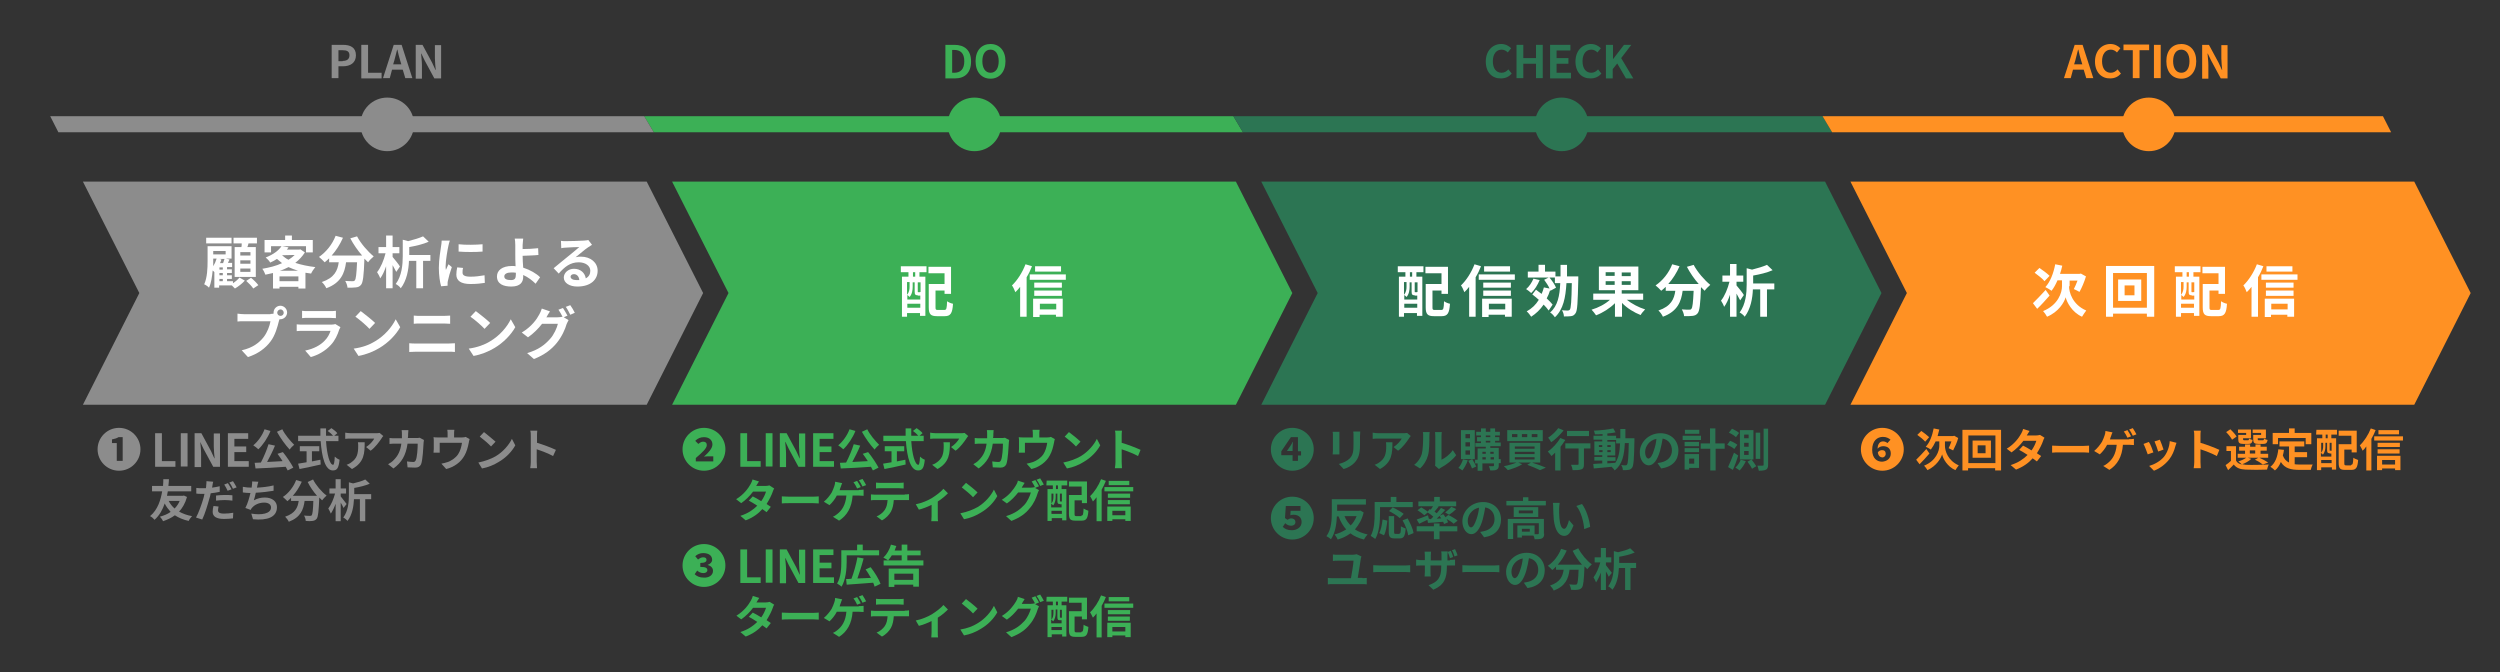 <?xml version="1.0" encoding="utf-8"?>
<!-- Generator: Adobe Illustrator 27.9.6, SVG Export Plug-In . SVG Version: 9.03 Build 54986)  -->
<svg version="1.1" id="レイヤー_1" xmlns="http://www.w3.org/2000/svg" xmlns:xlink="http://www.w3.org/1999/xlink" x="0px"
	 y="0px" viewBox="0 0 886.4 238.4" style="enable-background:new 0 0 886.4 238.4;" xml:space="preserve">
<rect x="0" y="0" width="886.4" height="238.4" fill="#333333" stroke="none"/>
<style type="text/css">
	.st0{fill:#C8C8C8;}
	.st1{fill:#FFFFFF;}
	.st2{fill:#E40038;}
	.st3{fill:url(#SVGID_1_);}
	.st4{fill:#C70030;}
	.st5{fill:#8C8C8C;}
	.st6{fill:#3CB056;}
	.st7{fill:#2C7553;}
	.st8{fill:#FF9123;}
	.st9{fill:#DDDDDD;}
	.st10{fill:#88ADE9;}
	.st11{fill:#979999;}
	.st12{fill:#85E849;}
	.st13{fill:#D0D0D0;}
</style>
<g>
	<g>
		<g>
			<g>
				<g>
					<polygon class="st5" points="29.4,143.5 229.3,143.5 249.3,103.9 229.3,64.4 29.4,64.4 49.4,103.9 					"/>
					<polygon class="st6" points="238.3,143.5 438.2,143.5 458.2,103.9 438.2,64.4 238.3,64.4 258.3,103.9 					"/>
					<polygon class="st7" points="447.2,143.5 647.1,143.5 667.1,103.9 647.1,64.4 447.2,64.4 467.2,103.9 					"/>
					<polygon class="st8" points="656.1,143.5 856,143.5 876,103.9 856,64.4 656.1,64.4 676.1,103.9 					"/>
				</g>
				<g>
					<polygon class="st6" points="437.3,41.2 228.4,41.2 231.8,46.9 440.7,46.9 					"/>
					<polygon class="st7" points="646.2,41.2 437.3,41.2 440.7,46.9 649.6,46.9 					"/>
				</g>
			</g>
			<g>
				<circle class="st5" cx="137.3" cy="44.1" r="9.5"/>
				<circle class="st6" cx="345.5" cy="44.1" r="9.5"/>
				<circle class="st7" cx="553.7" cy="44.1" r="9.5"/>
				<circle class="st8" cx="761.9" cy="44.1" r="9.5"/>
			</g>
		</g>
		<g>
			<path class="st5" d="M117.7,15.9h3.9c2.6,0,4.6,0.9,4.6,3.7c0,2.7-2,3.9-4.6,3.9H120v4.2h-2.4V15.9z M121.5,21.6
				c1.6,0,2.4-0.7,2.4-2c0-1.4-0.9-1.8-2.5-1.8H120v3.9H121.5z"/>
			<path class="st5" d="M128.1,15.9h2.4v9.9h4.8v2h-7.2V15.9z"/>
			<path class="st5" d="M142.8,24.7H139l-0.8,3h-2.4l3.8-11.8h2.8l3.8,11.8h-2.5L142.8,24.7z M142.3,22.8l-0.4-1.3
				c-0.4-1.2-0.7-2.6-1-3.9h-0.1c-0.3,1.3-0.7,2.6-1,3.9l-0.4,1.3H142.3z"/>
			<path class="st5" d="M147.4,15.9h2.4l3.4,6.3l1.2,2.6h0.1c-0.1-1.2-0.3-2.8-0.3-4.1v-4.7h2.2v11.8h-2.4l-3.4-6.3l-1.2-2.5h-0.1
				c0.1,1.3,0.3,2.8,0.3,4.1v4.8h-2.2V15.9z"/>
		</g>
		<g>
			<path class="st6" d="M335.2,15.9h3.2c3.6,0,5.9,1.9,5.9,5.9c0,4-2.2,6-5.7,6h-3.4V15.9z M338.3,25.8c2.2,0,3.6-1.2,3.6-4.1
				c0-2.9-1.4-4-3.6-4h-0.7v8.1H338.3z"/>
			<path class="st6" d="M345.9,21.7c0-3.9,2.2-6.1,5.3-6.1c3.1,0,5.3,2.3,5.3,6.1c0,3.8-2.2,6.2-5.3,6.2
				C348.1,27.9,345.9,25.6,345.9,21.7z M354.1,21.7c0-2.5-1.1-4.1-2.9-4.1s-2.9,1.5-2.9,4.1c0,2.5,1.1,4.1,2.9,4.1
				S354.1,24.3,354.1,21.7z"/>
		</g>
		<g>
			<path class="st7" d="M526.8,21.8c0-3.9,2.5-6.2,5.5-6.2c1.5,0,2.7,0.7,3.5,1.5l-1.2,1.5c-0.6-0.6-1.3-1-2.2-1
				c-1.8,0-3.1,1.5-3.1,4.1c0,2.6,1.2,4.1,3.1,4.1c1,0,1.8-0.5,2.4-1.2l1.2,1.5c-1,1.1-2.2,1.7-3.8,1.7
				C529.2,27.9,526.8,25.8,526.8,21.8z"/>
			<path class="st7" d="M537.7,15.9h2.4v4.7h4.5v-4.7h2.4v11.8h-2.4v-5.1h-4.5v5.1h-2.4V15.9z"/>
			<path class="st7" d="M549.5,15.9h7.3v2h-4.9v2.7h4.2v2h-4.2v3.2h5.1v2h-7.4V15.9z"/>
			<path class="st7" d="M558.6,21.8c0-3.9,2.5-6.2,5.5-6.2c1.5,0,2.7,0.7,3.5,1.5l-1.2,1.5c-0.6-0.6-1.3-1-2.2-1
				c-1.8,0-3.1,1.5-3.1,4.1c0,2.6,1.2,4.1,3.1,4.1c1,0,1.8-0.5,2.4-1.2l1.2,1.5c-1,1.1-2.2,1.7-3.8,1.7
				C561,27.9,558.6,25.8,558.6,21.8z"/>
			<path class="st7" d="M569.5,15.9h2.4V21h0l3.9-5.1h2.6l-3.6,4.7l4.3,7.2h-2.6l-3.1-5.3l-1.6,2v3.3h-2.4V15.9z"/>
		</g>
		<g>
			<path class="st8" d="M738.8,24.7H735l-0.8,3h-2.4l3.8-11.8h2.8l3.8,11.8h-2.5L738.8,24.7z M738.3,22.8l-0.4-1.3
				c-0.4-1.2-0.7-2.6-1-3.9h-0.1c-0.3,1.3-0.7,2.6-1,3.9l-0.4,1.3H738.3z"/>
			<path class="st8" d="M742.8,21.8c0-3.9,2.5-6.2,5.5-6.2c1.5,0,2.7,0.7,3.5,1.5l-1.2,1.5c-0.6-0.6-1.3-1-2.2-1
				c-1.8,0-3.1,1.5-3.1,4.1c0,2.6,1.2,4.1,3.1,4.1c1,0,1.8-0.5,2.4-1.2l1.2,1.5c-1,1.1-2.2,1.7-3.8,1.7
				C745.3,27.9,742.8,25.8,742.8,21.8z"/>
			<path class="st8" d="M756.2,17.8h-3.3v-2h9.1v2h-3.4v9.9h-2.4V17.8z"/>
			<path class="st8" d="M763.7,15.9h2.4v11.8h-2.4V15.9z"/>
			<path class="st8" d="M768.1,21.7c0-3.9,2.2-6.1,5.3-6.1c3.1,0,5.3,2.3,5.3,6.1c0,3.8-2.2,6.2-5.3,6.2
				C770.3,27.9,768.1,25.6,768.1,21.7z M776.3,21.7c0-2.5-1.1-4.1-2.9-4.1s-2.9,1.5-2.9,4.1c0,2.5,1.1,4.1,2.9,4.1
				S776.3,24.3,776.3,21.7z"/>
			<path class="st8" d="M780.8,15.9h2.4l3.4,6.3l1.2,2.6h0.1c-0.1-1.2-0.3-2.8-0.3-4.1v-4.7h2.2v11.8h-2.4l-3.4-6.3l-1.2-2.5h-0.1
				c0.1,1.3,0.3,2.8,0.3,4.1v4.8h-2.2V15.9z"/>
		</g>
		<g>
			<g>
				<path class="st1" d="M82.5,100.5c0.9-0.6,1.9-1.4,2.4-2.1l1.9,1.1c-0.9,1-2.3,2.1-3.5,2.8c-0.3-0.3-0.7-0.7-1.1-1.1h-4.5v0.8
					h-1.7v-5.5l0,0c-0.1-0.2-0.4-0.4-0.6-0.6c-0.2,2.1-0.5,4.4-1.3,6.1c-0.3-0.4-1.2-1-1.7-1.2c1.1-2.4,1.2-5.8,1.2-8.3v-5.2h8.5
					v4.4h-2l1.3,0.3l-0.6,1.2h1.5v1.5h-1.8v0.8h1.7v1.3h-1.7v0.8h1.7v1.3h-1.7v0.8h2.1V100.5z M82.1,86.3h-9v-2h9V86.3z M75.6,92.5
					c0,0.6,0,1.2,0,1.9c0.5-0.8,0.9-1.7,1.2-2.7h-1.2V92.5z M75.6,89v1.2H80V89H75.6z M78.5,92c-0.1,0.4-0.3,0.9-0.5,1.3h1.1
					c0.2-0.5,0.4-1.1,0.5-1.5h-1.8L78.5,92z M79,94.8h-1.2v0.8H79V94.8z M79,96.8h-1.2v0.8H79V96.8z M77.8,99.7H79v-0.8h-1.2V99.7z
					 M85.6,87.6c0.1-0.4,0.1-0.8,0.1-1.3h-2.9v-2h8.3v2h-3c-0.1,0.4-0.2,0.9-0.4,1.3h3v10.6h-7.5V87.6H85.6z M88.8,89.4h-3.6v1.2
					h3.6V89.4z M88.8,92.3h-3.6v1.2h3.6V92.3z M88.8,95.2h-3.6v1.2h3.6V95.2z M89,98.5c0.9,0.7,2,1.8,2.6,2.6l-1.8,1.2
					c-0.5-0.8-1.6-1.9-2.5-2.7L89,98.5z"/>
				<path class="st1" d="M108.1,89.5c-0.9,1.4-2,2.6-3.4,3.7c2.1,0.7,4.5,1.2,7.1,1.5c-0.5,0.6-1.2,1.6-1.5,2.3
					c-0.7-0.1-1.4-0.2-2-0.3v5.6h-2.5v-0.6h-6.7v0.6h-2.3v-5.5c-0.9,0.2-1.8,0.4-2.7,0.6c-0.2-0.6-0.7-1.6-1.1-2.1
					c2.4-0.4,4.9-1,7-2c-0.6-0.5-1.2-1-1.8-1.5c-0.7,0.5-1.5,0.9-2.4,1.3c-0.3-0.6-1.1-1.4-1.6-1.8c2.8-1.1,4.6-2.5,5.6-4h-3.7v2.2
					h-2.3v-4.4h7.3v-1.6h2.4v1.6h7.4v4.4h-2.4v-2.2h-8.4l2.2,0.4c-0.2,0.3-0.4,0.6-0.6,0.8h4.4l0.4-0.1L108.1,89.5z M105.8,99.7V98
					h-6.7v1.7H105.8z M105.7,96c-1.2-0.4-2.4-0.8-3.4-1.3c-1,0.5-2,1-3.1,1.3H105.7z M100,90.5c0.7,0.6,1.4,1.2,2.3,1.6
					c0.8-0.5,1.6-1.1,2.2-1.7L100,90.5L100,90.5z"/>
				<path class="st1" d="M126.6,83.8c1.3,2.5,3.8,5.4,5.9,7.1c-0.6,0.5-1.6,1.5-2,2.1c-0.4-0.4-0.8-0.8-1.3-1.3v0.1
					c-0.2,6-0.5,8.4-1.2,9.2c-0.5,0.6-1,0.8-1.8,0.9c-0.7,0.1-1.8,0.1-3,0.1c0-0.7-0.4-1.7-0.8-2.4c1.1,0.1,2.1,0.1,2.6,0.1
					c0.4,0,0.6,0,0.8-0.3c0.4-0.4,0.6-2.2,0.8-6.4h-3.9c-0.5,3.8-1.8,7.3-7,9.2c-0.3-0.7-1-1.7-1.6-2.2c4.5-1.5,5.6-4.1,6-7h-3.4
					v-1.4c-0.5,0.5-1.1,1-1.6,1.4c-0.4-0.5-1.5-1.5-2-1.9c2.5-1.7,4.7-4.4,5.9-7.5l2.6,0.7c-1,2.3-2.4,4.5-4,6.3h10.8
					c-1.6-1.8-3.1-4-4.2-6.1L126.6,83.8z"/>
				<path class="st1" d="M140.5,96.4c-0.3-0.6-0.8-1.5-1.3-2.4v8.2h-2.3v-7.8c-0.6,1.7-1.3,3.3-2.1,4.3c-0.2-0.7-0.7-1.6-1.1-2.2
					c1.3-1.6,2.4-4.3,3-6.7h-2.5v-2.2h2.7v-4.1h2.3v4.1h2.4v2.2h-2.4v1.3c0.7,0.8,2.3,2.8,2.6,3.4L140.5,96.4z M152.6,92.5H150v9.7
					h-2.4v-9.7H145c-0.1,3.1-0.8,7-2.9,9.7c-0.3-0.5-1.3-1.3-1.8-1.5c2.2-2.9,2.5-7,2.5-9.9V85l1.9,0.5c2-0.5,4-1.1,5.3-1.7l2,1.9
					c-2,0.9-4.6,1.5-6.9,1.9v2.8h7.5V92.5z"/>
				<path class="st1" d="M159.5,85.3c-0.2,0.4-0.4,1.4-0.5,1.8c-0.3,1.3-1,5.3-1,7.3c0,0.4,0,0.9,0.1,1.3c0.3-0.7,0.6-1.4,0.9-2
					l1.2,1c-0.6,1.7-1.2,3.8-1.4,4.9c-0.1,0.3-0.1,0.7-0.1,0.9c0,0.2,0,0.5,0,0.8l-2.3,0.2c-0.4-1.4-0.8-3.8-0.8-6.5
					c0-3,0.6-6.3,0.8-7.8c0.1-0.6,0.2-1.3,0.2-1.9L159.5,85.3z M164.2,95c-0.2,0.6-0.2,1.1-0.2,1.7c0,0.9,0.8,1.4,2.8,1.4
					c1.8,0,3.2-0.2,5-0.5l0.1,2.7c-1.3,0.2-2.9,0.4-5.1,0.4c-3.4,0-5-1.2-5-3.3c0-0.8,0.1-1.7,0.3-2.6L164.2,95z M171.1,86.6v2.6
					c-2.4,0.2-6,0.2-8.5,0l0-2.6C165,86.9,169,86.8,171.1,86.6z"/>
				<path class="st1" d="M189.9,100.6c-1.1-1.1-2.6-2.3-4.4-3.1c0,0.3,0,0.5,0,0.7c0,1.7-0.9,3.4-4.2,3.4c-2.8,0-5.1-0.9-5.1-3.6
					c0-2.1,1.8-3.7,5.4-3.7c0.4,0,0.8,0,1.2,0.1c-0.1-1.5-0.1-3.2-0.1-4.3c0-1.2,0-2.4,0-3.2c0-1-0.1-1.8-0.2-2.3h3
					c-0.1,0.6-0.1,1.5-0.2,2.3c0,0.4,0,0.9,0,1.4c1.6,0,3.9-0.1,5.5-0.3l0.1,2.4c-1.7,0.2-4,0.2-5.6,0.3c0,1.2,0.1,2.8,0.2,4.2
					c2.5,0.8,4.7,2.1,6,3.4L189.9,100.6z M182.9,96.7c-0.5-0.1-1.1-0.1-1.6-0.1c-1.5,0-2.5,0.5-2.5,1.4c0,1,1,1.3,2.4,1.3
					c1.3,0,1.7-0.6,1.7-1.9C182.9,97.2,182.9,96.9,182.9,96.7z"/>
				<path class="st1" d="M209.9,86.8c-0.5,0.3-0.9,0.6-1.4,0.9c-1.1,0.7-3.1,2.5-4.4,3.5c0.7-0.2,1.2-0.2,1.9-0.2
					c3.4,0,5.9,2.1,5.9,5c0,3.1-2.4,5.6-7.2,5.6c-2.8,0-4.8-1.3-4.8-3.2c0-1.6,1.5-3.1,3.6-3.1c2.4,0,3.9,1.5,4.2,3.4
					c1.1-0.6,1.6-1.5,1.6-2.7c0-1.8-1.8-3-4.1-3c-3,0-5,1.6-7.1,4l-1.8-1.9c1.4-1.1,3.8-3.2,5-4.1c1.1-0.9,3.2-2.6,4.1-3.4
					c-1,0-3.7,0.1-4.8,0.2c-0.5,0-1.2,0.1-1.6,0.2l-0.1-2.6c0.6,0.1,1.2,0.1,1.8,0.1c1,0,5.3-0.1,6.4-0.2c0.8-0.1,1.3-0.1,1.5-0.2
					L209.9,86.8z M205.4,99.3c-0.1-1.3-0.9-2.1-1.9-2.1c-0.7,0-1.2,0.4-1.2,0.9c0,0.7,0.8,1.2,2,1.2C204.7,99.3,205,99.3,205.4,99.3
					z"/>
				<path class="st1" d="M95.9,111.3c0.3,0,0.7,0,1.1-0.1c0-0.1,0-0.2,0-0.4c0-1.3,1.1-2.4,2.4-2.4c1.3,0,2.4,1.1,2.4,2.4
					c0,1.3-1.1,2.4-2.4,2.4c-0.1,0-0.2,0-0.3,0l-0.2,0.6c-0.5,2-1.3,5.1-3,7.3c-1.8,2.4-4.5,4.4-8,5.5l-2.2-2.4
					c4-0.9,6.2-2.7,7.8-4.7c1.3-1.7,2.1-3.9,2.4-5.6h-9.3c-0.9,0-1.9,0-2.4,0.1v-2.8c0.6,0.1,1.7,0.2,2.4,0.2H95.9z M100.6,110.9
					c0-0.6-0.5-1.2-1.1-1.2c-0.6,0-1.2,0.5-1.2,1.2c0,0.6,0.5,1.1,1.2,1.1C100.1,112,100.6,111.5,100.6,110.9z"/>
				<path class="st1" d="M120.7,116c-0.1,0.3-0.3,0.6-0.4,0.8c-0.6,1.9-1.5,3.9-3,5.5c-2,2.2-4.6,3.6-7.1,4.3l-2-2.3
					c3-0.6,5.4-1.9,6.9-3.5c1.1-1.1,1.7-2.3,2.1-3.5h-9.7c-0.5,0-1.5,0-2.3,0.1V115c0.8,0.1,1.7,0.1,2.3,0.1h9.9
					c0.6,0,1.2-0.1,1.5-0.2L120.7,116z M107.1,110.2c0.6,0.1,1.4,0.1,2.1,0.1h7.7c0.6,0,1.6,0,2.2-0.1v2.6c-0.5,0-1.5-0.1-2.2-0.1
					h-7.7c-0.6,0-1.5,0-2.1,0.1V110.2z"/>
				<path class="st1" d="M133,121c3.4-2,6-5.1,7.3-7.8l1.6,2.8c-1.5,2.7-4.2,5.5-7.4,7.4c-2,1.2-4.6,2.3-7.4,2.8l-1.7-2.6
					C128.5,123.2,131.1,122.2,133,121z M133,114.5l-2,2.1c-1-1.1-3.5-3.3-5-4.3l1.9-2C129.2,111.3,131.8,113.3,133,114.5z"/>
				<path class="st1" d="M145.1,121.7c0.8,0.1,1.7,0.1,2.5,0.1h11.5c0.7,0,1.5-0.1,2.2-0.1v3.1c-0.7-0.1-1.6-0.1-2.2-0.1h-11.5
					c-0.8,0-1.8,0.1-2.5,0.1V121.7z M146.8,111.9c0.7,0.1,1.7,0.1,2.3,0.1h8.3c0.8,0,1.7-0.1,2.2-0.1v2.9c-0.6,0-1.5-0.1-2.2-0.1
					h-8.3c-0.8,0-1.7,0-2.4,0.1V111.9z"/>
				<path class="st1" d="M173.8,121c3.4-2,6-5.1,7.3-7.8l1.6,2.8c-1.5,2.7-4.2,5.5-7.4,7.4c-2,1.2-4.6,2.3-7.4,2.8l-1.7-2.6
					C169.2,123.2,171.9,122.2,173.8,121z M173.8,114.5l-2,2.1c-1-1.1-3.5-3.3-5-4.3l1.9-2C170,111.3,172.6,113.3,173.8,114.5z"/>
				<path class="st1" d="M199.9,112.5l1.7,1c-0.2,0.4-0.5,0.9-0.7,1.4c-0.5,1.8-1.7,4.5-3.5,6.7c-1.9,2.3-4.3,4.2-8.1,5.7l-2.4-2.1
					c4.1-1.2,6.3-3,8.1-5c1.4-1.5,2.5-4,2.8-5.4h-5.6c-1.3,1.7-3.1,3.5-5,4.8l-2.2-1.7c3.5-2.1,5.3-4.7,6.2-6.4
					c0.3-0.5,0.7-1.4,0.9-2.1l2.9,1c-0.5,0.7-1,1.6-1.2,2l-0.1,0.1h4c0.6,0,1.3-0.1,1.7-0.2l0.1,0.1c-0.4-0.8-1-1.9-1.5-2.6l1.6-0.6
					c0.5,0.7,1.2,2,1.6,2.7L199.9,112.5z M202.2,108.2c0.5,0.7,1.3,2,1.6,2.7l-1.6,0.7c-0.4-0.8-1-2-1.6-2.8L202.2,108.2z"/>
			</g>
		</g>
		<g>
			<path class="st5" d="M34.6,159.3c0-4.2,3.4-7.6,7.6-7.6c4.2,0,7.6,3.4,7.6,7.6c0,4.2-3.4,7.6-7.6,7.6
				C38,166.9,34.6,163.5,34.6,159.3z M43.5,163.5V155H42c-0.6,0.4-1.3,0.6-2.3,0.8v1.3h1.7v6.3H43.5z"/>
			<path class="st5" d="M55,153.6h2.4v9.9h4.8v2H55V153.6z"/>
			<path class="st5" d="M64.1,153.6h2.4v11.8h-2.4V153.6z"/>
			<path class="st5" d="M69,153.6h2.4l3.4,6.3l1.2,2.6h0.1c-0.1-1.2-0.3-2.8-0.3-4.1v-4.7h2.2v11.8h-2.4l-3.4-6.3l-1.2-2.5H71
				c0.1,1.3,0.3,2.8,0.3,4.1v4.8H69V153.6z"/>
			<path class="st5" d="M80.7,153.6H88v2h-4.9v2.7h4.2v2h-4.2v3.2h5.1v2h-7.4V153.6z"/>
			<path class="st5" d="M95.9,152.8c-1,2.5-2.7,5-4.3,6.5c-0.4-0.4-1.3-1.1-1.8-1.4c1.6-1.3,3.2-3.5,4-5.7L95.9,152.8z M100.3,160.3
				c1.4,1.7,2.9,4,3.7,5.5l-2,1c-0.2-0.4-0.4-0.8-0.7-1.3c-3.8,0.3-7.9,0.5-10.7,0.6l-0.3-2l2.2-0.1c1-1.9,2.1-4.5,2.7-6.5l2.3,0.5
				c-0.8,2-1.9,4.1-2.8,5.8c1.7-0.1,3.6-0.2,5.5-0.3c-0.6-0.9-1.2-1.8-1.8-2.6L100.3,160.3z M100.1,152.2c0.9,1.9,2.8,4.1,4.2,5.5
				c-0.5,0.4-1.2,1.1-1.6,1.7c-1.5-1.6-3.3-4.1-4.5-6.3L100.1,152.2z"/>
			<path class="st5" d="M115.6,156.4c0.3,4.7,1.3,8.4,2.5,8.4c0.3,0,0.5-0.8,0.6-2.9c0.4,0.4,1.1,0.9,1.7,1.1
				c-0.3,3-0.9,3.8-2.4,3.8c-2.7,0-3.9-4.7-4.3-10.4h-8v-1.9h7.9c0-0.9,0-1.8,0-2.6h2c0,0.9,0,1.8,0,2.6h2.5
				c-0.4-0.5-1.2-1.2-1.9-1.7l1.3-1c0.7,0.5,1.7,1.2,2.1,1.8l-1.1,0.9h1.5v1.9H115.6z M110.6,163.6c1-0.2,2-0.4,3-0.6l0.1,1.7
				c-2.6,0.6-5.4,1.2-7.5,1.6l-0.5-1.9c0.8-0.1,1.9-0.3,3-0.5v-3.9h-2.4v-1.8h6.9v1.8h-2.6V163.6z"/>
			<path class="st5" d="M135.9,154.6c-0.2,0.2-0.5,0.6-0.6,0.8c-0.8,1.2-2.3,3.3-3.9,4.4l-1.6-1.3c1.3-0.8,2.5-2.2,2.9-3h-8.3
				c-0.7,0-1.2,0-2,0.1v-2.2c0.6,0.1,1.3,0.2,2,0.2h8.6c0.4,0,1.3,0,1.6-0.1L135.9,154.6z M129.3,156.7c0,4-0.1,7.2-4.5,9.6
				l-1.9-1.5c0.5-0.2,1.1-0.4,1.7-0.9c2-1.4,2.4-3.1,2.4-5.7c0-0.5,0-0.9-0.1-1.4H129.3z"/>
			<path class="st5" d="M150.3,156c0,0.3-0.1,0.7-0.1,0.8c-0.1,1.7-0.3,6.2-0.9,7.8c-0.4,0.8-1,1.2-2.1,1.2c-0.9,0-1.9-0.1-2.7-0.1
				l-0.2-2.1c0.8,0.1,1.6,0.2,2.2,0.2c0.5,0,0.7-0.2,0.9-0.6c0.5-1,0.7-4.2,0.7-5.9h-3.6c-0.6,4.2-2.1,6.7-5,8.8l-1.9-1.5
				c0.7-0.4,1.5-0.9,2.1-1.6c1.5-1.5,2.3-3.3,2.6-5.7h-2.1c-0.5,0-1.4,0-2.1,0.1v-2.1c0.7,0.1,1.5,0.1,2.1,0.1h2.3
				c0-0.4,0-0.9,0-1.4c0-0.4,0-1.1-0.1-1.5h2.4c0,0.4-0.1,1-0.1,1.4c0,0.5,0,1-0.1,1.4h3c0.4,0,0.8,0,1.2-0.1L150.3,156z"/>
			<path class="st5" d="M166.5,155.7c-0.1,0.4-0.3,1-0.3,1.3c-0.3,1.5-0.7,3.1-1.5,4.5c-1.3,2.4-3.7,4.1-6.5,4.8l-1.7-1.9
				c0.7-0.1,1.6-0.4,2.3-0.6c1.3-0.5,2.7-1.4,3.6-2.7c0.8-1.2,1.2-2.7,1.4-4.1h-7.9v2.3c0,0.4,0,0.9,0,1.2h-2.2
				c0-0.4,0.1-0.9,0.1-1.3v-2.8c0-0.4,0-1-0.1-1.4c0.6,0.1,1,0.1,1.6,0.1h3.4v-1.2c0-0.4,0-0.8-0.1-1.5h2.5c-0.1,0.7-0.1,1-0.1,1.5
				v1.2h2.8c0.7,0,1.1-0.1,1.3-0.2L166.5,155.7z"/>
			<path class="st5" d="M175.7,161.8c2.7-1.6,4.8-4.1,5.8-6.2l1.2,2.3c-1.2,2.2-3.3,4.4-5.9,5.9c-1.6,1-3.7,1.9-5.9,2.3l-1.3-2.1
				C172,163.5,174.1,162.7,175.7,161.8z M175.7,156.6l-1.6,1.7c-0.8-0.9-2.8-2.6-4-3.5l1.5-1.6C172.6,154,174.7,155.7,175.7,156.6z"
				/>
			<path class="st5" d="M196.1,161.7c-1.6-0.9-4-1.8-5.8-2.4v4.5c0,0.5,0.1,1.6,0.1,2.2H188c0.1-0.6,0.2-1.6,0.2-2.2v-9.2
				c0-0.6,0-1.4-0.2-1.9h2.5c-0.1,0.6-0.1,1.3-0.1,1.9v2.4c2.1,0.6,5.2,1.8,6.7,2.5L196.1,161.7z"/>
			<path class="st5" d="M66.3,176.2c-0.6,2.2-1.6,3.9-2.8,5.2c1.3,0.7,2.8,1.3,4.6,1.6c-0.4,0.4-1,1.2-1.2,1.7
				c-1.9-0.4-3.5-1.1-4.9-2c-1.2,0.9-2.7,1.6-4.2,2.1c-0.2-0.5-0.7-1.2-1.1-1.6c1.4-0.4,2.7-0.9,3.8-1.7c-0.8-0.9-1.6-1.9-2.1-3
				c-0.7,2.1-1.8,4.2-3.6,5.8c-0.4-0.5-1-1-1.6-1.3c2.8-2.3,3.8-5.9,4.3-8.8h-3.6v-1.9h3.9c0.1-1,0.1-1.9,0.1-2.4h2
				c0,0.6-0.1,1.4-0.2,2.4h8.1v1.9h-8.3c-0.1,0.5-0.2,1.1-0.3,1.6h5.6l0.4-0.1L66.3,176.2z M59.8,177.6c0.5,1,1.2,1.9,2.1,2.7
				c0.8-0.8,1.4-1.7,1.8-2.7H59.8z"/>
			<path class="st5" d="M77.8,174.4c-0.9,0.2-2,0.4-3.1,0.5c-0.1,0.7-0.3,1.4-0.5,2c-0.6,2.2-1.6,5.5-2.5,7.3l-2.2-0.7
				c0.9-1.6,2.1-4.9,2.7-7.1c0.1-0.4,0.2-0.9,0.3-1.3c-0.4,0-0.7,0-1,0c-0.8,0-1.4,0-1.9-0.1l0-2c0.8,0.1,1.3,0.1,2,0.1
				c0.5,0,0.9,0,1.4,0c0.1-0.3,0.1-0.7,0.1-0.9c0.1-0.6,0.1-1.2,0.1-1.6l2.4,0.2c-0.1,0.4-0.3,1.2-0.3,1.5l-0.1,0.6
				c0.9-0.1,1.8-0.3,2.7-0.5V174.4z M77.5,179.6c-0.1,0.5-0.2,1-0.2,1.3c0,0.7,0.4,1.2,2.1,1.2c1.1,0,2.2-0.1,3.3-0.3l-0.1,2
				c-0.9,0.1-2,0.2-3.2,0.2c-2.7,0-4-0.9-4-2.5c0-0.7,0.1-1.5,0.3-2.1L77.5,179.6z M76.6,175.7c0.9-0.1,2-0.2,3-0.2
				c0.9,0,1.9,0,2.8,0.1l0,1.9c-0.8-0.1-1.8-0.2-2.7-0.2c-1.1,0-2.1,0.1-3.1,0.2V175.7z M80.7,174c-0.3-0.7-0.8-1.6-1.2-2.2l1.3-0.5
				c0.4,0.6,1,1.6,1.3,2.2L80.7,174z M82.6,170.6c0.4,0.6,1,1.6,1.3,2.2l-1.3,0.5c-0.3-0.7-0.8-1.6-1.3-2.2L82.6,170.6z"/>
			<path class="st5" d="M97,174c-1.6,0.3-4.2,0.6-6.3,0.7c-0.2,1-0.5,2-0.7,2.7c1.3-0.7,2.5-1,3.9-1c2.6,0,4.3,1.4,4.3,3.4
				c0,3.6-3.4,4.8-8.5,4.3l-0.6-2c3.5,0.6,7,0.1,7-2.2c0-0.9-0.8-1.7-2.4-1.7c-1.8,0-3.4,0.7-4.4,1.9c-0.2,0.2-0.3,0.4-0.4,0.7
				l-1.9-0.7c0.8-1.5,1.4-3.6,1.8-5.3c-1,0-1.9-0.1-2.7-0.2v-2c0.9,0.2,2.1,0.3,3.1,0.3c0-0.2,0.1-0.4,0.1-0.6
				c0.1-0.7,0.1-1.1,0.1-1.6l2.2,0.1c-0.2,0.6-0.3,1.1-0.4,1.6l-0.1,0.5c1.8-0.1,4-0.3,5.9-0.8L97,174z"/>
			<path class="st5" d="M111,170c1,2,3,4.4,4.8,5.7c-0.5,0.4-1.2,1.2-1.6,1.7c-0.3-0.3-0.7-0.7-1-1v0.1c-0.2,4.8-0.4,6.7-0.9,7.4
				c-0.4,0.5-0.8,0.7-1.5,0.8c-0.5,0.1-1.5,0.1-2.4,0c0-0.6-0.3-1.4-0.6-1.9c0.9,0.1,1.7,0.1,2.1,0.1c0.3,0,0.5,0,0.6-0.2
				c0.3-0.3,0.5-1.8,0.6-5.1H108c-0.4,3.1-1.4,5.8-5.6,7.4c-0.2-0.5-0.8-1.3-1.3-1.8c3.6-1.2,4.5-3.3,4.8-5.6h-2.7v-1.1
				c-0.4,0.4-0.8,0.8-1.3,1.2c-0.4-0.4-1.2-1.2-1.6-1.5c2-1.3,3.8-3.6,4.7-6l2,0.6c-0.8,1.8-1.9,3.6-3.2,5h8.6
				c-1.3-1.5-2.5-3.2-3.3-4.9L111,170z"/>
			<path class="st5" d="M121.8,180.1c-0.2-0.5-0.6-1.2-1-1.9v6.6h-1.8v-6.2c-0.5,1.4-1.1,2.6-1.7,3.5c-0.2-0.5-0.6-1.3-0.9-1.8
				c1-1.3,1.9-3.4,2.4-5.3h-2v-1.8h2.2v-3.3h1.8v3.3h1.9v1.8h-1.9v1c0.5,0.6,1.8,2.3,2.1,2.7L121.8,180.1z M131.5,177h-2v7.8h-1.9
				V177h-2.1c-0.1,2.4-0.6,5.6-2.3,7.7c-0.3-0.4-1-1-1.5-1.2c1.8-2.4,2-5.6,2-7.9V171l1.5,0.4c1.6-0.4,3.2-0.8,4.3-1.4l1.6,1.5
				c-1.6,0.7-3.7,1.2-5.5,1.5v2.2h6V177z"/>
		</g>
		<g>
			<path class="st6" d="M242,159.3c0-4.2,3.4-7.6,7.6-7.6s7.6,3.4,7.6,7.6c0,4.2-3.4,7.6-7.6,7.6C245.4,166.9,242,163.5,242,159.3z
				 M252.9,163.5v-1.7h-1.7c-0.5,0-1.1,0-1.6,0.1c1.5-1.3,3-2.9,3-4.3c0-1.6-1.2-2.6-3-2.6c-1.2,0-2.2,0.4-3.1,1.3l1.1,1.1
				c0.5-0.4,1-0.8,1.7-0.8c0.8,0,1.3,0.4,1.3,1.2c0,1.2-1.6,2.6-3.9,4.6v1.2H252.9z"/>
			<path class="st6" d="M262.5,153.6h2.4v9.9h4.8v2h-7.2V153.6z"/>
			<path class="st6" d="M271.5,153.6h2.4v11.8h-2.4V153.6z"/>
			<path class="st6" d="M276.5,153.6h2.4l3.4,6.3l1.2,2.6h0.1c-0.1-1.2-0.3-2.8-0.3-4.1v-4.7h2.2v11.8h-2.4l-3.4-6.3l-1.2-2.5h-0.1
				c0.1,1.3,0.3,2.8,0.3,4.1v4.8h-2.2V153.6z"/>
			<path class="st6" d="M288.2,153.6h7.3v2h-4.9v2.7h4.2v2h-4.2v3.2h5.1v2h-7.4V153.6z"/>
			<path class="st6" d="M303.3,152.8c-1,2.5-2.7,5-4.3,6.5c-0.4-0.4-1.3-1.1-1.8-1.4c1.6-1.3,3.2-3.5,4-5.7L303.3,152.8z
				 M307.8,160.3c1.4,1.7,2.9,4,3.7,5.5l-2,1c-0.2-0.4-0.4-0.8-0.7-1.3c-3.8,0.3-7.9,0.5-10.7,0.6l-0.3-2l2.2-0.1
				c1-1.9,2.1-4.5,2.7-6.5l2.3,0.5c-0.8,2-1.9,4.1-2.8,5.8c1.7-0.1,3.6-0.2,5.5-0.3c-0.6-0.9-1.2-1.8-1.8-2.6L307.8,160.3z
				 M307.5,152.2c0.9,1.9,2.8,4.1,4.2,5.5c-0.5,0.4-1.2,1.1-1.6,1.7c-1.5-1.6-3.3-4.1-4.5-6.3L307.5,152.2z"/>
			<path class="st6" d="M323.1,156.4c0.3,4.7,1.3,8.4,2.5,8.4c0.3,0,0.5-0.8,0.6-2.9c0.4,0.4,1.1,0.9,1.7,1.1
				c-0.3,3-0.9,3.8-2.4,3.8c-2.7,0-3.9-4.7-4.3-10.4h-8v-1.9h7.9c0-0.9,0-1.8,0-2.6h2c0,0.9,0,1.8,0,2.6h2.5
				c-0.4-0.5-1.2-1.2-1.9-1.7l1.3-1c0.7,0.5,1.7,1.2,2.1,1.8l-1.1,0.9h1.5v1.9H323.1z M318,163.6c1-0.2,2-0.4,3-0.6l0.1,1.7
				c-2.6,0.6-5.4,1.2-7.5,1.6l-0.5-1.9c0.8-0.1,1.9-0.3,3-0.5v-3.9h-2.4v-1.8h6.9v1.8H318V163.6z"/>
			<path class="st6" d="M343.3,154.6c-0.2,0.2-0.5,0.6-0.6,0.8c-0.8,1.2-2.3,3.3-3.9,4.4l-1.6-1.3c1.3-0.8,2.5-2.2,2.9-3h-8.3
				c-0.7,0-1.2,0-2,0.1v-2.2c0.6,0.1,1.3,0.2,2,0.2h8.6c0.4,0,1.3,0,1.6-0.1L343.3,154.6z M336.8,156.7c0,4-0.1,7.2-4.4,9.6
				l-1.9-1.5c0.5-0.2,1.1-0.4,1.7-0.9c2-1.4,2.4-3.1,2.4-5.7c0-0.5,0-0.9-0.1-1.4H336.8z"/>
			<path class="st6" d="M357.8,156c0,0.3-0.1,0.7-0.1,0.8c-0.1,1.7-0.3,6.2-0.9,7.8c-0.4,0.8-1,1.2-2.1,1.2c-0.9,0-1.9-0.1-2.7-0.1
				l-0.2-2.1c0.8,0.1,1.6,0.2,2.2,0.2c0.5,0,0.7-0.2,0.9-0.6c0.5-1,0.7-4.2,0.7-5.9H352c-0.6,4.2-2.1,6.7-5,8.8l-1.9-1.5
				c0.7-0.4,1.5-0.9,2.1-1.6c1.5-1.5,2.3-3.3,2.6-5.7h-2.1c-0.5,0-1.4,0-2.1,0.1v-2.1c0.7,0.1,1.5,0.1,2.1,0.1h2.3
				c0-0.4,0-0.9,0-1.4c0-0.4,0-1.1-0.1-1.5h2.4c0,0.4-0.1,1-0.1,1.4c0,0.5,0,1-0.1,1.4h3c0.4,0,0.8,0,1.2-0.1L357.8,156z"/>
			<path class="st6" d="M374,155.7c-0.1,0.4-0.3,1-0.3,1.3c-0.3,1.5-0.7,3.1-1.5,4.5c-1.3,2.4-3.7,4.1-6.5,4.8l-1.7-1.9
				c0.7-0.1,1.6-0.4,2.3-0.6c1.3-0.5,2.7-1.4,3.6-2.7c0.8-1.2,1.2-2.7,1.4-4.1h-7.9v2.3c0,0.4,0,0.9,0,1.2h-2.2
				c0-0.4,0.1-0.9,0.1-1.3v-2.8c0-0.4,0-1-0.1-1.4c0.6,0.1,1,0.1,1.6,0.1h3.4v-1.2c0-0.4,0-0.8-0.1-1.5h2.5c-0.1,0.7-0.1,1-0.1,1.5
				v1.2h2.8c0.7,0,1.1-0.1,1.3-0.2L374,155.7z"/>
			<path class="st6" d="M383.1,161.8c2.7-1.6,4.8-4.1,5.8-6.2l1.2,2.3c-1.2,2.2-3.3,4.4-5.9,5.9c-1.6,1-3.7,1.9-5.9,2.3l-1.3-2.1
				C379.5,163.5,381.5,162.7,383.1,161.8z M383.1,156.6l-1.6,1.7c-0.8-0.9-2.8-2.6-4-3.5l1.5-1.6C380.1,154,382.2,155.7,383.1,156.6
				z"/>
			<path class="st6" d="M403.5,161.7c-1.6-0.9-4-1.8-5.8-2.4v4.5c0,0.5,0.1,1.6,0.1,2.2h-2.5c0.1-0.6,0.2-1.6,0.2-2.2v-9.2
				c0-0.6,0-1.4-0.2-1.9h2.5c-0.1,0.6-0.1,1.3-0.1,1.9v2.4c2.1,0.6,5.2,1.8,6.7,2.5L403.5,161.7z"/>
			<path class="st6" d="M274.5,173.2c-0.2,0.3-0.4,0.7-0.5,1.1c-0.4,1.2-1.2,2.8-2.2,4.4c0.6,0.4,1.1,0.7,1.5,1l-1.5,1.9
				c-0.4-0.3-0.9-0.7-1.5-1.1c-1.4,1.6-3.3,3-5.9,4l-1.9-1.6c2.8-0.9,4.6-2.2,6-3.6c-1.1-0.7-2.2-1.4-3-1.8l1.4-1.5
				c0.8,0.4,1.9,1,3,1.7c0.8-1.1,1.4-2.4,1.7-3.4H267c-1.1,1.5-2.6,3-4.2,4.1L261,177c2.8-1.7,4.3-3.9,5.1-5.3
				c0.2-0.4,0.6-1.1,0.7-1.7l2.3,0.7c-0.4,0.6-0.8,1.3-1,1.6l0,0h3.3c0.5,0,1-0.1,1.4-0.2L274.5,173.2z"/>
			<path class="st6" d="M277.2,176c0.6,0,1.7,0.1,2.6,0.1h8.6c0.7,0,1.5-0.1,1.9-0.1v2.5c-0.4,0-1.2-0.1-1.9-0.1h-8.6
				c-0.9,0-2,0-2.6,0.1V176z"/>
			<path class="st6" d="M304.5,173.7c0.4,0,1.1,0,1.7-0.1v2.2c-0.6,0-1.3-0.1-1.7-0.1h-2.2c-0.3,4.3-2,7.1-4.8,8.9l-2.2-1.4
				c0.6-0.2,1.1-0.6,1.5-0.9c1.7-1.3,3-3.2,3.3-6.6h-3.4c-0.6,1.2-1.6,2.5-2.6,3.4l-2-1.2c1.1-0.9,2.2-2.3,2.8-3.3
				c0.4-0.8,0.7-1.6,0.9-2.2c0.2-0.5,0.3-1.1,0.3-1.6l2.5,0.5c-0.2,0.4-0.4,1-0.5,1.3c-0.1,0.3-0.3,0.7-0.4,1.2H304.5z M303.9,173.2
				c-0.3-0.7-0.8-1.6-1.3-2.2l1.3-0.5c0.4,0.6,1,1.6,1.3,2.2L303.9,173.2z M305.8,172.5c-0.3-0.7-0.8-1.6-1.3-2.2l1.3-0.5
				c0.4,0.6,1,1.6,1.3,2.2L305.8,172.5z"/>
			<path class="st6" d="M320.8,175.3c0.3,0,1,0,1.5-0.1v2.1c-0.4,0-1,0-1.5,0h-3.9c-0.1,1.6-0.4,3-1,4.1c-0.6,1.1-1.8,2.4-3.2,3.1
				l-1.9-1.4c1.1-0.4,2.3-1.4,2.9-2.3c0.7-1,0.9-2.2,1-3.5h-4.4c-0.5,0-1.1,0-1.5,0.1v-2.1c0.5,0,1,0.1,1.5,0.1H320.8z M312.3,173.1
				c-0.6,0-1.2,0-1.7,0.1v-2.1c0.5,0.1,1.2,0.1,1.7,0.1h6.4c0.5,0,1.2,0,1.7-0.1v2.1c-0.6,0-1.2-0.1-1.7-0.1H312.3z"/>
			<path class="st6" d="M336.1,174.9c-0.8,0.8-2.1,2-3.6,2.9v5.3c0,0.6,0,1.4,0.1,1.7h-2.4c0-0.3,0.1-1.2,0.1-1.7V179
				c-1.4,0.7-3.2,1.4-4.5,1.7l-1.1-1.9c2.1-0.4,4.4-1.4,5.7-2.2c1.6-1,3.3-2.3,4.1-3.3L336.1,174.9z"/>
			<path class="st6" d="M346.6,179.8c2.7-1.6,4.8-4.1,5.8-6.2l1.2,2.3c-1.2,2.2-3.3,4.4-5.9,5.9c-1.6,1-3.7,1.9-5.9,2.3l-1.3-2.1
				C343,181.5,345,180.7,346.6,179.8z M346.6,174.6l-1.6,1.7c-0.8-0.9-2.8-2.6-4-3.5l1.5-1.6C343.6,172,345.7,173.7,346.6,174.6z"/>
			<path class="st6" d="M367,173l1.4,0.8c-0.2,0.3-0.4,0.8-0.5,1.1c-0.4,1.4-1.3,3.6-2.8,5.3c-1.5,1.9-3.4,3.3-6.5,4.5l-1.9-1.7
				c3.3-1,5-2.4,6.5-4c1.1-1.2,2-3.2,2.3-4.4h-4.5c-1.1,1.4-2.4,2.8-4,3.9l-1.8-1.3c2.8-1.7,4.2-3.8,5-5.1c0.3-0.4,0.6-1.1,0.7-1.7
				l2.4,0.8c-0.4,0.6-0.8,1.3-1,1.6l0,0.1h3.2c0.5,0,1-0.1,1.4-0.2l0.1,0.1c-0.3-0.6-0.8-1.5-1.2-2.1l1.3-0.5c0.4,0.6,1,1.6,1.3,2.2
				L367,173z M368.8,169.6c0.4,0.6,1,1.6,1.3,2.2l-1.3,0.5c-0.3-0.7-0.8-1.6-1.3-2.2L368.8,169.6z"/>
			<path class="st6" d="M371.1,170.4h7.3v1.7h-2v1.3h1.7v11.1h-1.5v-0.8h-3.7v1h-1.5v-11.3h1.9v-1.3H371L371.1,170.4z M375.8,178.7
				c-0.7,0-0.9-0.2-0.9-1.2V175h-0.6v1.3c0,0.9-0.2,2.1-0.9,2.9c-0.1-0.2-0.5-0.5-0.7-0.6v1.3h3.7v-1.1c0,0-0.1,0-0.1,0H375.8z
				 M372.8,175v3.5c0.6-0.7,0.7-1.6,0.7-2.3V175H372.8z M376.5,182.2v-1.1h-3.7v1.1H376.5z M375.1,172.1h-0.7v1.3h0.7V172.1z
				 M376.5,175h-0.7v2.6c0,0.2,0,0.2,0.1,0.2h0.3c0.1,0,0.2,0,0.2,0c0,0,0,0,0.1,0.1V175z M383.4,182.8c0.6,0,0.7-0.4,0.8-2.5
				c0.4,0.3,1.2,0.6,1.7,0.8c-0.2,2.7-0.7,3.5-2.4,3.5h-2.2c-1.8,0-2.3-0.5-2.3-2.5v-6.6h4.5v-3h-4.5v-1.8h6.4v7.7h-1.8v-1h-2.6v4.8
				c0,0.7,0.1,0.8,0.7,0.8H383.4z"/>
			<path class="st6" d="M392.1,170.5c-0.4,1-0.9,2.1-1.5,3.1v11.2h-1.8v-8.5c-0.4,0.6-0.9,1.1-1.3,1.5c-0.2-0.4-0.7-1.5-1-1.9
				c1.5-1.4,3-3.7,3.9-6L392.1,170.5z M401.8,172.7v1.5h-10.2v-1.5H401.8z M392.5,179.6h8.4v5.1H399v-0.6h-4.6v0.6h-1.8V179.6z
				 M400.7,176.5h-7.9v-1.5h7.9V176.5z M392.8,177.3h7.8v1.5h-7.8V177.3z M400.4,172h-7.3v-1.5h7.3V172z M394.4,181.1v1.6h4.6v-1.6
				H394.4z"/>
		</g>
		<g>
			<path class="st6" d="M242,200.5c0-4.2,3.4-7.6,7.6-7.6s7.6,3.4,7.6,7.6c0,4.2-3.4,7.6-7.6,7.6C245.4,208.1,242,204.7,242,200.5z
				 M252.8,202.4c0-1.1-0.8-1.8-1.9-2.1v0c1-0.4,1.6-1,1.6-1.8c0-1.5-1.2-2.4-3.2-2.4c-1.1,0-2,0.4-2.8,1.1l1,1.2
				c0.6-0.5,1.2-0.8,1.8-0.8c0.8,0,1.2,0.3,1.2,0.9c0,0.7-0.6,1.1-2.2,1.1v1.4c2,0,2.5,0.4,2.5,1.2c0,0.6-0.6,1-1.4,1
				c-0.9,0-1.7-0.4-2.2-0.9l-0.9,1.3c0.7,0.7,1.8,1.2,3.2,1.2C251.3,204.9,252.8,204,252.8,202.4z"/>
			<path class="st6" d="M262.5,194.8h2.4v9.9h4.8v2h-7.2V194.8z"/>
			<path class="st6" d="M271.5,194.8h2.4v11.8h-2.4V194.8z"/>
			<path class="st6" d="M276.5,194.8h2.4l3.4,6.3l1.2,2.6h0.1c-0.1-1.2-0.3-2.8-0.3-4.1v-4.7h2.2v11.8h-2.4l-3.4-6.3l-1.2-2.5h-0.1
				c0.1,1.3,0.3,2.8,0.3,4.1v4.8h-2.2V194.8z"/>
			<path class="st6" d="M288.2,194.8h7.3v2h-4.9v2.7h4.2v2h-4.2v3.2h5.1v2h-7.4V194.8z"/>
			<path class="st6" d="M300.2,199.1c0,2.5-0.3,6.4-1.8,8.9c-0.4-0.3-1.2-0.9-1.6-1.1c1.4-2.3,1.5-5.5,1.5-7.8v-4h5.6v-2h2v2h5.8
				v1.8h-11.5V199.1z M310.1,208c-0.1-0.4-0.3-0.9-0.5-1.4c-3.4,0.3-7,0.5-9.4,0.7l-0.2-2c0.6,0,1.2,0,1.9-0.1
				c0.8-2.1,1.7-5.2,2.1-7.6l2.2,0.4c-0.6,2.4-1.5,5.1-2.2,7.1c1.5-0.1,3.2-0.1,4.8-0.2c-0.6-1-1.2-2.1-1.9-3l1.8-0.8
				c1.4,1.8,2.9,4.2,3.5,5.9L310.1,208z"/>
			<path class="st6" d="M327.4,198.7v1.8h-14.1v-1.8h6.4v-1.8h-3.5c-0.4,0.7-0.9,1.3-1.3,1.8c-0.4-0.3-1.3-0.8-1.7-1
				c1.2-1.1,2.2-2.8,2.7-4.6l1.9,0.5c-0.2,0.5-0.4,1-0.6,1.6h2.5v-2.1h2v2.1h4.7v1.7h-4.7v1.8H327.4z M315.1,201.6h10.7v6.4h-2v-0.7
				h-6.7v0.8h-2V201.6z M317.1,203.4v2.2h6.7v-2.2H317.1z"/>
			<path class="st6" d="M274.5,214.4c-0.2,0.3-0.4,0.7-0.5,1.1c-0.4,1.2-1.2,2.8-2.2,4.4c0.6,0.4,1.1,0.7,1.5,1l-1.5,1.9
				c-0.4-0.3-0.9-0.7-1.5-1.1c-1.4,1.6-3.3,3-5.9,4l-1.9-1.6c2.8-0.9,4.6-2.2,6-3.6c-1.1-0.7-2.2-1.4-3-1.8l1.4-1.5
				c0.8,0.4,1.9,1,3,1.7c0.8-1.1,1.4-2.4,1.7-3.4H267c-1.1,1.5-2.6,3-4.2,4.1l-1.7-1.3c2.8-1.7,4.3-3.9,5.1-5.3
				c0.2-0.4,0.6-1.1,0.7-1.7l2.3,0.7c-0.4,0.6-0.8,1.3-1,1.6l0,0h3.3c0.5,0,1-0.1,1.4-0.2L274.5,214.4z"/>
			<path class="st6" d="M277.2,217.2c0.6,0,1.7,0.1,2.6,0.1h8.6c0.7,0,1.5-0.1,1.9-0.1v2.5c-0.4,0-1.2-0.1-1.9-0.1h-8.6
				c-0.9,0-2,0-2.6,0.1V217.2z"/>
			<path class="st6" d="M304.5,214.9c0.4,0,1.1,0,1.7-0.1v2.2c-0.6,0-1.3-0.1-1.7-0.1h-2.2c-0.3,4.3-2,7.1-4.8,8.9l-2.2-1.4
				c0.6-0.2,1.1-0.6,1.5-0.9c1.7-1.3,3-3.2,3.3-6.6h-3.4c-0.6,1.2-1.6,2.5-2.6,3.4l-2-1.2c1.1-0.9,2.2-2.3,2.8-3.3
				c0.4-0.8,0.7-1.6,0.9-2.2c0.2-0.5,0.3-1.1,0.3-1.6l2.5,0.5c-0.2,0.4-0.4,1-0.5,1.3c-0.1,0.3-0.3,0.7-0.4,1.2H304.5z M303.9,214.4
				c-0.3-0.7-0.8-1.6-1.3-2.2l1.3-0.5c0.4,0.6,1,1.6,1.3,2.2L303.9,214.4z M305.8,213.7c-0.3-0.7-0.8-1.6-1.3-2.2l1.3-0.5
				c0.4,0.6,1,1.6,1.3,2.2L305.8,213.7z"/>
			<path class="st6" d="M320.8,216.5c0.3,0,1,0,1.5-0.1v2.1c-0.4,0-1,0-1.5,0h-3.9c-0.1,1.6-0.4,3-1,4.1c-0.6,1.1-1.8,2.4-3.2,3.1
				l-1.9-1.4c1.1-0.4,2.3-1.4,2.9-2.3c0.7-1,0.9-2.2,1-3.5h-4.4c-0.5,0-1.1,0-1.5,0.1v-2.1c0.5,0,1,0.1,1.5,0.1H320.8z M312.3,214.3
				c-0.6,0-1.2,0-1.7,0.1v-2.1c0.5,0.1,1.2,0.1,1.7,0.1h6.4c0.5,0,1.2,0,1.7-0.1v2.1c-0.6,0-1.2-0.1-1.7-0.1H312.3z"/>
			<path class="st6" d="M336.1,216.1c-0.8,0.8-2.1,2-3.6,2.9v5.3c0,0.6,0,1.4,0.1,1.7h-2.4c0-0.3,0.1-1.2,0.1-1.7v-4.1
				c-1.4,0.7-3.2,1.4-4.5,1.7l-1.1-1.9c2.1-0.4,4.4-1.4,5.7-2.2c1.6-1,3.3-2.3,4.1-3.3L336.1,216.1z"/>
			<path class="st6" d="M346.6,221c2.7-1.6,4.8-4.1,5.8-6.2l1.2,2.3c-1.2,2.2-3.3,4.4-5.9,5.9c-1.6,1-3.7,1.9-5.9,2.3l-1.3-2.1
				C343,222.8,345,222,346.6,221z M346.6,215.8l-1.6,1.7c-0.8-0.9-2.8-2.6-4-3.5l1.5-1.6C343.6,213.2,345.7,214.9,346.6,215.8z"/>
			<path class="st6" d="M367,214.2l1.4,0.8c-0.2,0.3-0.4,0.8-0.5,1.1c-0.4,1.4-1.3,3.6-2.8,5.3c-1.5,1.9-3.4,3.3-6.5,4.5l-1.9-1.7
				c3.3-1,5-2.4,6.5-4c1.1-1.2,2-3.2,2.3-4.4h-4.5c-1.1,1.4-2.4,2.8-4,3.9l-1.8-1.3c2.8-1.7,4.2-3.8,5-5.1c0.3-0.4,0.6-1.1,0.7-1.7
				l2.4,0.8c-0.4,0.6-0.8,1.3-1,1.6l0,0.1h3.2c0.5,0,1-0.1,1.4-0.2l0.1,0.1c-0.3-0.6-0.8-1.5-1.2-2.1l1.3-0.5c0.4,0.6,1,1.6,1.3,2.2
				L367,214.2z M368.8,210.8c0.4,0.6,1,1.6,1.3,2.2l-1.3,0.5c-0.3-0.7-0.8-1.6-1.3-2.2L368.8,210.8z"/>
			<path class="st6" d="M371.1,211.6h7.3v1.7h-2v1.3h1.7v11.1h-1.5v-0.8h-3.7v1h-1.5v-11.3h1.9v-1.3H371L371.1,211.6z M375.8,219.9
				c-0.7,0-0.9-0.2-0.9-1.2v-2.6h-0.6v1.3c0,0.9-0.2,2.1-0.9,2.9c-0.1-0.2-0.5-0.5-0.7-0.6v1.3h3.7v-1.1c0,0-0.1,0-0.1,0H375.8z
				 M372.8,216.2v3.5c0.6-0.7,0.7-1.6,0.7-2.3v-1.2H372.8z M376.5,223.4v-1.1h-3.7v1.1H376.5z M375.1,213.3h-0.7v1.3h0.7V213.3z
				 M376.5,216.2h-0.7v2.6c0,0.2,0,0.2,0.1,0.2h0.3c0.1,0,0.2,0,0.2,0c0,0,0,0,0.1,0.1V216.2z M383.4,224c0.6,0,0.7-0.4,0.8-2.5
				c0.4,0.3,1.2,0.6,1.7,0.8c-0.2,2.7-0.7,3.5-2.4,3.5h-2.2c-1.8,0-2.3-0.5-2.3-2.5v-6.6h4.5v-3h-4.5v-1.8h6.4v7.7h-1.8v-1h-2.6v4.8
				c0,0.7,0.1,0.8,0.7,0.8H383.4z"/>
			<path class="st6" d="M392.1,211.7c-0.4,1-0.9,2.1-1.5,3.1V226h-1.8v-8.5c-0.4,0.6-0.9,1.1-1.3,1.5c-0.2-0.4-0.7-1.5-1-1.9
				c1.5-1.4,3-3.7,3.9-6L392.1,211.7z M401.8,214v1.5h-10.2V214H401.8z M392.5,220.8h8.4v5.1H399v-0.6h-4.6v0.6h-1.8V220.8z
				 M400.7,217.8h-7.9v-1.5h7.9V217.8z M392.8,218.6h7.8v1.5h-7.8V218.6z M400.4,213.2h-7.3v-1.5h7.3V213.2z M394.4,222.3v1.6h4.6
				v-1.6H394.4z"/>
		</g>
		<g>
			<path class="st7" d="M450.6,159.3c0-4.2,3.4-7.6,7.6-7.6c4.2,0,7.6,3.4,7.6,7.6c0,4.2-3.4,7.6-7.6,7.6
				C454,166.9,450.6,163.5,450.6,159.3z M460.2,163.5v-2h1.1V160h-1.1V155h-2.5l-3.4,5v1.4h4v2H460.2z M457.6,158
				c0.1-0.1,0.7-1.2,0.7-1.3h0.1c0,0.6-0.1,1.3-0.1,1.9v1.3h-2L457.6,158z"/>
			<path class="st7" d="M474.9,153.1c0,0.4,0,0.7,0,1.2v5.4c0,0.4,0,1,0,1.4h-2.4c0-0.3,0.1-0.9,0.1-1.4v-5.4c0-0.3,0-0.9-0.1-1.2
				H474.9z M482.3,153c0,0.4-0.1,1-0.1,1.6v3.2c0,3.4-0.7,4.9-1.9,6.2c-1.1,1.2-2.7,2-3.9,2.3l-1.7-1.8c1.6-0.4,2.9-1,3.9-2
				c1.1-1.2,1.3-2.4,1.3-4.9v-3c0-0.6,0-1.2-0.1-1.6H482.3z"/>
			<path class="st7" d="M500.2,154.6c-0.2,0.2-0.5,0.6-0.6,0.8c-0.8,1.2-2.3,3.3-3.9,4.4l-1.6-1.3c1.3-0.8,2.5-2.2,2.9-3h-8.3
				c-0.7,0-1.2,0-2,0.1v-2.2c0.6,0.1,1.3,0.2,2,0.2h8.6c0.4,0,1.3,0,1.6-0.1L500.2,154.6z M493.7,156.7c0,4-0.1,7.2-4.4,9.6
				l-1.9-1.5c0.5-0.2,1.1-0.4,1.7-0.9c2-1.4,2.4-3.1,2.4-5.7c0-0.5,0-0.9-0.1-1.4H493.7z"/>
			<path class="st7" d="M501.4,164.8c1.4-1,2.3-2.5,2.7-3.8c0.4-1.4,0.5-4.4,0.5-6.3c0-0.6,0-1.1-0.1-1.5h2.4c0,0.1-0.1,0.8-0.1,1.4
				c0,1.9,0,5.3-0.5,6.9c-0.5,1.8-1.5,3.4-2.8,4.6L501.4,164.8z M508.8,165.1c0.1-0.3,0.1-0.8,0.1-1.2v-9.3c0-0.7-0.1-1.3-0.1-1.4
				h2.4c0,0-0.1,0.7-0.1,1.4v8.4c1.3-0.6,2.9-1.8,4-3.4l1.2,1.8c-1.3,1.7-3.6,3.5-5.4,4.4c-0.3,0.2-0.5,0.3-0.7,0.5L508.8,165.1z"/>
			<path class="st7" d="M520.4,163.2c-0.4,1.3-1.2,2.7-1.9,3.6c-0.3-0.3-1-0.7-1.4-0.9c0.7-0.8,1.3-1.9,1.6-3L520.4,163.2z
				 M522.8,162.8H518v-10.3h4.9V162.8z M521.2,153.9h-1.6v1.5h1.6V153.9z M521.2,156.8h-1.6v1.5h1.6V156.8z M521.2,159.7h-1.6v1.5
				h1.6V159.7z M522,162.8c0.5,0.8,1.1,1.9,1.4,2.6l-1.5,0.7c-0.2-0.7-0.8-1.9-1.3-2.7L522,162.8z M532.1,164.2h-0.7v0.8
				c0,0.8-0.2,1.2-0.7,1.5c-0.5,0.3-1.3,0.3-2.3,0.3c-0.1-0.4-0.3-1.1-0.5-1.5c0.6,0,1.3,0,1.5,0c0.2,0,0.3-0.1,0.3-0.2v-0.8h-4.1
				v2.6h-1.7v-2.6H523v-1.3h0.9v-4h2.9v-0.6h-3.7v-1.3h2v-0.6h-1.4V155h1.4v-0.6h-1.7v-1.3h1.7v-1.2h1.7v1.2h1.6v-1.2h1.7v1.2h1.7
				v1.3h-1.7v0.6h1.5v1.3h-1.5v0.6h2v1.3h-3.7v0.6h3v4h0.7V164.2z M525.6,160.2v0.7h1.2v-0.7H525.6z M525.6,162.9h1.2v-0.8h-1.2
				V162.9z M526.8,155h1.6v-0.6h-1.6V155z M526.8,156.9h1.6v-0.6h-1.6V156.9z M528.4,160.2v0.7h1.2v-0.7H528.4z M529.7,162.9v-0.8
				h-1.2v0.8H529.7z"/>
			<path class="st7" d="M543.4,164.1c1.7,0.5,3.5,1.2,4.7,1.7l-2.1,0.9c-1-0.5-2.8-1.3-4.5-1.9l1.3-0.8h-4.5l1.4,0.6
				c-1.3,0.9-3.4,1.6-5.1,2.1c-0.3-0.4-1-1.1-1.4-1.4c1.6-0.3,3.3-0.8,4.5-1.3h-2.5v-7h10.9v7H543.4z M547,156.4h-12.6v-3.9H547
				V156.4z M538,153.9h-1.9v1.1h1.9V153.9z M537.1,159.1h7v-0.8h-7V159.1z M537.1,161h7v-0.8h-7V161z M537.1,162.9h7v-0.8h-7V162.9z
				 M541.5,153.9h-1.9v1.1h1.9V153.9z M545.1,153.9h-2v1.1h2V153.9z"/>
			<path class="st7" d="M555,156c-0.5,0.8-1.1,1.6-1.7,2.4v8.4h-1.9v-6.3c-0.4,0.4-0.9,0.8-1.3,1.2c-0.3-0.4-0.9-1.2-1.3-1.6
				c1.6-1.1,3.4-3,4.4-4.8L555,156z M554.4,152.6c-1.2,1.5-2.9,3.2-4.4,4.2c-0.2-0.4-0.7-1.2-1.1-1.6c1.3-0.8,2.8-2.3,3.6-3.4
				L554.4,152.6z M563.8,159h-2.2v5.6c0,1-0.2,1.6-0.9,1.8c-0.7,0.3-1.7,0.3-3.1,0.3c-0.1-0.6-0.3-1.4-0.6-1.9c0.9,0,2,0,2.3,0
				c0.3,0,0.4-0.1,0.4-0.3V159H555v-1.8h8.9V159z M563.4,154.6h-7.8v-1.8h7.8V154.6z"/>
			<path class="st7" d="M579.5,155.4c0,0,0,0.6,0,0.8c-0.1,6.5-0.3,8.9-0.8,9.6c-0.4,0.5-0.7,0.7-1.3,0.8c-0.5,0.1-1.2,0.1-2,0.1
				c0-0.5-0.2-1.3-0.6-1.8c0.7,0.1,1.3,0.1,1.6,0.1c0.2,0,0.4-0.1,0.5-0.3c0.3-0.4,0.5-2.4,0.6-7.6h-1.4c-0.2,4.3-0.9,7.6-3.6,9.7
				c-0.2-0.4-0.7-0.9-1.1-1.3c-2.3,0.2-4.6,0.5-6.3,0.6l-0.2-1.6c0.9-0.1,2-0.1,3.2-0.2v-1h-2.8v-1.3h2.8v-0.6h-2.8v-4.9h2.8v-0.6
				H565v-1.4h3.2v-0.6c-0.9,0.1-1.8,0.1-2.7,0.1c-0.1-0.4-0.2-1-0.4-1.3c2.4-0.1,5.1-0.4,6.9-0.8l0.8,1.4c-0.8,0.2-1.8,0.3-2.9,0.4
				v0.8h3.1v0.9h1.5c0-1.1,0-2.2,0-3.3h1.8c0,1.2,0,2.3,0,3.3H579.5z M566.9,158.5h1.2v-0.7h-1.2V158.5z M568.2,160.3v-0.7h-1.2v0.7
				H568.2z M569.9,164.3c0.9-0.1,1.9-0.1,2.8-0.2c1.2-1.7,1.6-4,1.7-6.9H573v-1.2h-3.1v0.6h2.8v4.9h-2.8v0.6h2.9v1.3h-2.9V164.3z
				 M571.1,158.5v-0.7h-1.2v0.7H571.1z M569.9,159.6v0.7h1.2v-0.7H569.9z"/>
			<path class="st7" d="M587.7,164.2c0.6-0.1,1.1-0.2,1.5-0.3c2-0.5,3.6-1.9,3.6-4.2c0-2.2-1.2-3.8-3.3-4.2
				c-0.2,1.3-0.5,2.8-0.9,4.3c-0.9,3.2-2.3,5.2-4,5.2c-1.7,0-3.2-1.9-3.2-4.6c0-3.6,3.2-6.8,7.3-6.8c3.9,0,6.4,2.7,6.4,6.2
				c0,3.3-2,5.7-6.1,6.3L587.7,164.2z M586.5,159.4c0.4-1.2,0.7-2.5,0.8-3.8c-2.6,0.5-4,2.8-4,4.6c0,1.6,0.6,2.4,1.2,2.4
				C585.2,162.5,585.9,161.5,586.5,159.4z"/>
			<path class="st7" d="M603.1,156h-6.5v-1.5h6.5V156z M602.4,165.9h-3.5v0.6h-1.6v-5.5h5.1V165.9z M597.3,156.7h5.1v1.5h-5.1V156.7
				z M597.3,158.9h5.1v1.4h-5.1V158.9z M602.5,153.8h-5.1v-1.4h5.1V153.8z M598.9,162.6v1.8h1.8v-1.8H598.9z M611.6,159.1h-3.3v7.7
				h-1.9v-7.7H603v-1.9h3.3v-5.3h1.9v5.3h3.3V159.1z"/>
			<path class="st7" d="M614.9,159.2c-0.5-0.5-1.6-1.1-2.5-1.5l1-1.4c0.9,0.3,2,0.9,2.6,1.4L614.9,159.2z M616.3,161.5
				c-0.5,1.7-1.2,3.6-1.9,5.1l-1.7-1c0.6-1.2,1.4-3.3,2.1-5.1L616.3,161.5z M615.5,155c-0.5-0.5-1.6-1.2-2.5-1.6l1.1-1.4
				c0.9,0.4,2,1,2.5,1.5L615.5,155z M619,163.5c-0.5,1.2-1.4,2.5-2.2,3.3c-0.4-0.3-1.1-0.8-1.5-1c0.8-0.7,1.5-1.8,1.9-2.8L619,163.5
				z M621.7,162.9h-4.8v-10.4h4.8V162.9z M620,154.1h-1.6v1.3h1.6V154.1z M620,157h-1.6v1.4h1.6V157z M620,159.9h-1.6v1.4h1.6V159.9
				z M621,162.9c0.6,0.7,1.3,1.8,1.7,2.4l-1.5,0.9c-0.3-0.7-1-1.7-1.6-2.5L621,162.9z M624.1,162.7h-1.6v-9.3h1.6V162.7z
				 M626.9,151.9v12.8c0,1-0.2,1.5-0.7,1.8c-0.6,0.3-1.4,0.4-2.6,0.4c-0.1-0.5-0.3-1.3-0.5-1.8c0.8,0,1.6,0,1.8,0
				c0.3,0,0.4-0.1,0.4-0.3v-12.8H626.9z"/>
		</g>
		<g>
			<path class="st7" d="M450.6,183.7c0-4.2,3.4-7.6,7.6-7.6c4.2,0,7.6,3.4,7.6,7.6c0,4.2-3.4,7.6-7.6,7.6
				C454,191.3,450.6,187.9,450.6,183.7z M461.5,185.1c0-1.8-1.3-2.6-2.9-2.6c-0.4,0-0.8,0.1-1.1,0.2l0.1-1.6h3.5v-1.7h-5.2l-0.3,4.3
				l0.9,0.6c0.5-0.3,0.8-0.5,1.4-0.5c0.8,0,1.4,0.5,1.4,1.3c0,0.8-0.6,1.3-1.5,1.3c-0.9,0-1.6-0.4-2.1-0.9l-0.9,1.3
				c0.7,0.7,1.7,1.2,3.2,1.2C459.9,188,461.5,186.9,461.5,185.1z"/>
			<path class="st7" d="M483.5,181.7c-0.6,2.5-1.7,4.4-3.1,6c1.2,0.8,2.7,1.4,4.5,1.8c-0.4,0.4-1,1.2-1.3,1.8
				c-1.9-0.5-3.5-1.2-4.8-2.2c-1.3,1-2.8,1.7-4.5,2.2c-0.2-0.5-0.7-1.3-1.1-1.8c1.5-0.4,2.9-1,4.1-1.8c-1.1-1.2-2-2.8-2.7-4.6h-0.6
				c-0.1,2.7-0.6,5.9-2.1,8.1c-0.4-0.4-1.2-0.9-1.6-1.1c1.8-2.4,1.9-6,1.9-8.5V177h12.1v1.9h-10.2v2.2h7.8l0.4-0.1L483.5,181.7z
				 M476.7,183c0.5,1.3,1.3,2.4,2.2,3.3c0.9-0.9,1.6-2,2.1-3.3H476.7z"/>
			<path class="st7" d="M489.3,182.1c0,2.6-0.2,6.5-1.7,9c-0.4-0.3-1.2-0.9-1.6-1.1c1.3-2.3,1.4-5.7,1.4-8v-4h5.7v-1.8h2v1.8h5.8
				v1.8h-11.6V182.1z M489,189c0.7-1.2,1-3.1,1.2-4.8l1.7,0.4c-0.2,1.8-0.5,4-1.2,5.2L489,189z M496.1,189.2c0.5,0,0.6-0.4,0.6-2.6
				c0.4,0.3,1.2,0.6,1.7,0.8c-0.2,2.7-0.7,3.5-2.1,3.5h-1.8c-1.7,0-2.1-0.6-2.1-2.3V183h1.9v5.6c0,0.6,0.1,0.7,0.5,0.7H496.1z
				 M496.3,183.7c-0.8-0.8-2.4-1.8-3.8-2.5l1.3-1.3c1.3,0.6,3,1.6,3.9,2.3L496.3,183.7z M499.1,183.8c0.9,1.7,1.9,3.8,2.1,5.2
				l-1.9,0.8c-0.2-1.4-1-3.6-2-5.3L499.1,183.8z"/>
			<path class="st7" d="M507.3,184.1c0.3-0.3,0.6-0.6,0.9-0.9c-0.6-0.5-1.3-1.1-2-1.5l-1.2,1c-0.5-0.5-1.6-1.3-2.4-1.8l1.3-1
				c0.7,0.4,1.7,1,2.3,1.5l0.7-0.9l0.4,0.2c0.3-0.4,0.5-0.8,0.8-1.2h-5.2v-1.7h5.6v-1.6h2v1.6h5.8v1.7h-6.6l0.4,0.1
				c-0.5,0.6-1,1.3-1.5,1.8c0.3,0.2,0.6,0.4,0.8,0.6c0.6-0.7,1.1-1.3,1.5-1.9l1.5,0.7c-0.9,1-2,2.2-3,3.1l1.6-0.1
				c-0.2-0.3-0.4-0.6-0.6-0.9l1.3-0.6c0.3,0.3,0.5,0.7,0.8,1.1l1-0.8c1.1,0.5,2.6,1.4,3.3,2l-1.4,1.1c-0.5-0.5-1.6-1.2-2.5-1.7
				c0.2,0.4,0.4,0.8,0.5,1.2l-1.4,0.6c-0.1-0.2-0.2-0.5-0.3-0.8c-1.9,0.2-3.9,0.3-5.4,0.4l-0.2-1.1c-1,0.5-2.1,1-2.9,1.4l-0.9-1.5
				c1-0.3,2.5-0.9,4-1.5l0.3,1.2L507.3,184.1z M510.4,186.6h6.3v1.8h-6.3v2.8h-2v-2.8h-6.1v-1.8h6.1v-1h2V186.6z M512.4,181.7
				c0.7-0.5,1.6-1.4,2.2-2l1.7,0.8c-0.8,0.8-1.7,1.5-2.5,2L512.4,181.7z"/>
			<path class="st7" d="M524.8,188.6c0.6-0.1,1.1-0.2,1.5-0.3c2-0.5,3.6-1.9,3.6-4.2c0-2.2-1.2-3.8-3.3-4.2
				c-0.2,1.3-0.5,2.8-0.9,4.3c-0.9,3.2-2.3,5.2-4,5.2c-1.7,0-3.2-1.9-3.2-4.6c0-3.6,3.2-6.8,7.3-6.8c3.9,0,6.4,2.7,6.4,6.2
				c0,3.3-2,5.7-6,6.3L524.8,188.6z M523.6,183.8c0.4-1.2,0.7-2.5,0.8-3.8c-2.6,0.5-4,2.8-4,4.6c0,1.6,0.6,2.4,1.2,2.4
				C522.3,186.9,522.9,185.9,523.6,183.8z"/>
			<path class="st7" d="M548.1,177.6v1.6h-14v-1.6h5.9v-1.3h1.9v1.3H548.1z M547.5,189.2c0,0.9-0.2,1.4-0.8,1.7
				c-0.6,0.3-1.4,0.3-2.6,0.3c0-0.4-0.2-0.9-0.4-1.3h-4.1v0.7H538v-4.3h6.1v3.1c0.5,0,1,0,1.2,0c0.2,0,0.3-0.1,0.3-0.3v-3.6h-9.1
				v5.6h-1.9V184h12.8V189.2z M545.4,179.8v3.5h-8.7v-3.5H545.4z M543.5,181h-5v1h5V181z M542.4,187.5h-2.8v1h2.8V187.5z"/>
			<path class="st7" d="M552.8,180.3c0,1,0,2.2,0.1,3.4c0.2,2.3,0.7,3.8,1.7,3.8c0.8,0,1.4-1.9,1.7-3.1l1.6,1.9
				c-1.1,2.8-2,3.7-3.3,3.7c-1.7,0-3.2-1.6-3.7-5.8c-0.1-1.5-0.2-3.3-0.2-4.3c0-0.4,0-1.1-0.1-1.6l2.4,0
				C552.9,178.9,552.8,179.9,552.8,180.3z M563.8,186.8l-2.1,0.8c-0.2-2.5-1.1-6.3-2.8-8.2l2-0.7
				C562.4,180.6,563.6,184.4,563.8,186.8z"/>
			<path class="st7" d="M483.1,205c0.6,0,1.1-0.1,1.5-0.1v2.3c-0.4-0.1-1.1-0.1-1.5-0.1h-10.7c-0.5,0-1,0-1.6,0.1v-2.3
				c0.5,0.1,1.1,0.1,1.6,0.1h6.6c0.3-1.7,0.9-5.1,0.9-6.2h-5.5c-0.6,0-1.2,0-1.8,0.1v-2.3c0.5,0.1,1.2,0.1,1.8,0.1h5.1
				c0.4,0,1.2-0.1,1.5-0.2l1.7,0.8c-0.1,0.2-0.1,0.6-0.2,0.7c-0.2,1.5-0.8,5.1-1.1,6.9H483.1z"/>
			<path class="st7" d="M486.9,200.4c0.6,0,1.7,0.1,2.6,0.1h8.6c0.7,0,1.5-0.1,1.9-0.1v2.5c-0.4,0-1.2-0.1-1.9-0.1h-8.6
				c-0.9,0-2,0-2.6,0.1V200.4z"/>
			<path class="st7" d="M514.1,198.5c0.8,0,1.3,0,1.8-0.1v2.1c-0.4,0-0.9,0-1.7,0h-1.2v0.5c0,4-0.9,6.4-4.8,8.1l-1.7-1.6
				c3.1-1.1,4.5-2.5,4.5-6.4v-0.6h-3.8v2.2c0,0.7,0,1.4,0.1,1.7h-2.2c0-0.3,0.1-1,0.1-1.7v-2.2h-1.4c-0.8,0-1.4,0-1.7,0.1v-2.2
				c0.3,0,0.9,0.2,1.7,0.2h1.4v-1.6c0-0.6-0.1-1.1-0.1-1.4h2.3c0,0.3-0.1,0.8-0.1,1.5v1.6h3.8v-1.7c0-0.6,0-1.2-0.1-1.5h2.3
				c0,0.3-0.1,0.8-0.1,1.5v1.7H514.1z M514.1,197.9c-0.2-0.7-0.5-1.6-0.8-2.2l1.1-0.4c0.3,0.6,0.7,1.6,0.8,2.2L514.1,197.9z
				 M515.7,197.3c-0.2-0.7-0.5-1.6-0.9-2.2l1.1-0.4c0.3,0.6,0.7,1.6,0.9,2.2L515.7,197.3z"/>
			<path class="st7" d="M518.5,200.4c0.6,0,1.7,0.1,2.6,0.1h8.6c0.7,0,1.5-0.1,1.9-0.1v2.5c-0.4,0-1.2-0.1-1.9-0.1h-8.6
				c-0.9,0-2,0-2.6,0.1V200.4z"/>
			<path class="st7" d="M540.3,206.6c0.6-0.1,1.1-0.2,1.5-0.3c2-0.5,3.6-1.9,3.6-4.2c0-2.2-1.2-3.8-3.3-4.2
				c-0.2,1.3-0.5,2.8-0.9,4.3c-0.9,3.2-2.3,5.2-4,5.2c-1.7,0-3.2-1.9-3.2-4.6c0-3.6,3.2-6.8,7.3-6.8c3.9,0,6.4,2.7,6.4,6.2
				c0,3.3-2,5.7-6.1,6.3L540.3,206.6z M539.1,201.8c0.4-1.2,0.7-2.5,0.8-3.8c-2.6,0.5-4,2.8-4,4.6c0,1.6,0.6,2.4,1.2,2.4
				C537.8,204.9,538.5,203.9,539.1,201.8z"/>
			<path class="st7" d="M559.6,194.4c1,2,3,4.4,4.8,5.7c-0.5,0.4-1.2,1.2-1.6,1.7c-0.3-0.3-0.7-0.7-1-1v0.1
				c-0.2,4.8-0.4,6.7-0.9,7.4c-0.4,0.5-0.8,0.7-1.5,0.8c-0.5,0.1-1.5,0.1-2.4,0c0-0.6-0.3-1.4-0.6-1.9c0.9,0.1,1.7,0.1,2.1,0.1
				c0.3,0,0.5,0,0.6-0.2c0.3-0.3,0.5-1.8,0.6-5.1h-3.2c-0.4,3.1-1.4,5.8-5.6,7.4c-0.2-0.5-0.8-1.3-1.3-1.8c3.6-1.2,4.5-3.3,4.8-5.6
				h-2.7v-1.1c-0.4,0.4-0.8,0.8-1.3,1.2c-0.4-0.4-1.2-1.2-1.6-1.5c2-1.3,3.8-3.6,4.7-6l2,0.6c-0.8,1.8-1.9,3.6-3.2,5h8.6
				c-1.3-1.5-2.5-3.2-3.3-4.9L559.6,194.4z"/>
			<path class="st7" d="M570.4,204.5c-0.2-0.5-0.6-1.2-1-1.9v6.6h-1.8V203c-0.5,1.4-1.1,2.6-1.7,3.5c-0.2-0.5-0.6-1.3-0.9-1.8
				c1-1.3,1.9-3.4,2.4-5.3h-2v-1.8h2.2v-3.3h1.8v3.3h1.9v1.8h-1.9v1c0.5,0.6,1.8,2.3,2.1,2.7L570.4,204.5z M580.1,201.4h-2v7.8h-1.9
				v-7.8H574c-0.1,2.4-0.6,5.6-2.3,7.7c-0.3-0.4-1-1-1.5-1.2c1.8-2.4,2-5.6,2-7.9v-4.6l1.5,0.4c1.6-0.4,3.2-0.8,4.3-1.4l1.6,1.5
				c-1.6,0.7-3.6,1.2-5.5,1.5v2.2h6V201.4z"/>
		</g>
		<g>
			<path class="st8" d="M659.8,159.3c0-4.2,3.4-7.6,7.6-7.6c4.2,0,7.6,3.4,7.6,7.6c0,4.2-3.4,7.6-7.6,7.6
				C663.2,166.9,659.8,163.5,659.8,159.3z M670.4,160.8c0-1.8-1.2-2.6-2.7-2.6c-0.7,0-1.5,0.3-2,0.9c0.1-1.9,0.9-2.6,2-2.6
				c0.6,0,1.2,0.3,1.5,0.6l1.1-1.2c-0.6-0.5-1.4-1-2.7-1c-2,0-3.8,1.4-3.8,4.6c0,3,1.7,4.2,3.5,4.2
				C669,163.6,670.4,162.6,670.4,160.8z M665.8,160.4c0.4-0.6,1-0.8,1.5-0.8c0.8,0,1.3,0.4,1.3,1.3c0,0.8-0.6,1.3-1.2,1.3
				C666.6,162.1,666,161.7,665.8,160.4z"/>
			<path class="st8" d="M684.1,160.8c-1.1,1.3-2.4,2.7-3.5,3.8l-1.2-1.6c0.9-0.9,2.3-2.3,3.6-3.8L684.1,160.8z M682.6,156.6
				c-0.6-0.7-1.8-1.7-2.8-2.4l1.4-1.4c0.9,0.6,2.2,1.6,2.8,2.2L682.6,156.6z M689.6,158.1c0,1.7,1,5.2,4.9,6.9
				c-0.4,0.5-0.9,1.2-1.2,1.7c-2.9-1.3-4.4-4.1-4.7-5.6c-0.4,1.4-2,4.1-5.2,5.6c-0.2-0.4-0.8-1.2-1.2-1.6c4.3-1.7,5.4-5.3,5.4-7
				v-1.6h-1.3c-0.5,1.1-1.1,2.1-1.7,2.9c-0.4-0.3-1.3-0.8-1.8-1c1.4-1.5,2.3-3.9,2.8-6.5l2,0.4c-0.2,0.8-0.4,1.6-0.6,2.3h5.5
				l0.4-0.1l1.4,0.8c-0.4,1.6-1.2,3.2-1.8,4.4c-0.4-0.2-1.2-0.6-1.6-0.8c0.3-0.6,0.7-1.5,1-2.4h-2.3V158.1z"/>
			<path class="st8" d="M709.5,152.4v14.4h-2.1v-0.8h-9.6v0.8h-2v-14.4H709.5z M707.5,164.2v-9.8h-9.6v9.8H707.5z M705.9,156.2v6.1
				h-6.5v-6.1H705.9z M704,157.9h-2.8v2.8h2.8V157.9z"/>
			<path class="st8" d="M724.9,155.2c-0.2,0.3-0.4,0.7-0.5,1.1c-0.4,1.2-1.2,2.8-2.2,4.4c0.6,0.4,1.1,0.7,1.5,1l-1.5,1.9
				c-0.4-0.3-0.9-0.7-1.5-1.1c-1.4,1.6-3.3,3-5.9,4l-1.9-1.6c2.8-0.9,4.6-2.2,6-3.6c-1.1-0.7-2.2-1.4-3-1.8l1.4-1.5
				c0.8,0.4,1.9,1,3,1.7c0.8-1.1,1.4-2.4,1.7-3.4h-4.6c-1.1,1.5-2.6,3-4.2,4.1l-1.7-1.3c2.8-1.7,4.3-3.9,5.1-5.3
				c0.2-0.4,0.6-1.1,0.7-1.7l2.3,0.7c-0.4,0.6-0.8,1.3-1,1.6l0,0h3.3c0.5,0,1-0.1,1.4-0.2L724.9,155.2z"/>
			<path class="st8" d="M727.6,158c0.6,0,1.7,0.1,2.6,0.1h8.6c0.7,0,1.5-0.1,1.9-0.1v2.5c-0.4,0-1.2-0.1-1.9-0.1h-8.6
				c-0.9,0-2,0-2.6,0.1V158z"/>
			<path class="st8" d="M754.9,155.7c0.4,0,1.1,0,1.7-0.1v2.2c-0.6,0-1.3-0.1-1.7-0.1h-2.2c-0.3,4.3-2,7.1-4.8,8.9l-2.2-1.4
				c0.6-0.2,1.1-0.6,1.5-0.9c1.7-1.3,3-3.2,3.3-6.6h-3.4c-0.6,1.2-1.6,2.5-2.6,3.4l-2-1.2c1.1-0.9,2.2-2.3,2.8-3.3
				c0.4-0.8,0.7-1.6,0.9-2.2c0.2-0.5,0.3-1.1,0.3-1.6l2.5,0.5c-0.2,0.4-0.4,1-0.5,1.3c-0.1,0.3-0.3,0.7-0.4,1.2H754.9z M754.3,155.2
				c-0.3-0.7-0.8-1.6-1.3-2.2l1.3-0.5c0.4,0.6,1,1.6,1.3,2.2L754.3,155.2z M756.2,154.5c-0.3-0.7-0.8-1.6-1.3-2.2l1.3-0.5
				c0.4,0.6,1,1.6,1.3,2.2L756.2,154.5z"/>
			<path class="st8" d="M763.5,160.4l-2,0.7c-0.3-0.9-1.1-3-1.5-3.7l1.9-0.7C762.5,157.5,763.2,159.5,763.5,160.4z M771.7,157
				c-0.2,0.5-0.3,0.8-0.4,1.2c-0.4,1.6-1.1,3.3-2.2,4.7c-1.5,1.9-3.5,3.3-5.4,4l-1.7-1.7c1.8-0.5,4-1.7,5.3-3.3
				c1.1-1.4,1.9-3.5,2-5.5L771.7,157z M767.1,159.4l-1.9,0.7c-0.2-0.8-0.9-2.7-1.3-3.6l1.9-0.6C766.1,156.6,766.9,158.6,767.1,159.4
				z"/>
			<path class="st8" d="M786,161.7c-1.6-0.9-4-1.8-5.8-2.4v4.5c0,0.5,0.1,1.6,0.1,2.2h-2.5c0.1-0.6,0.2-1.6,0.2-2.2v-9.2
				c0-0.6,0-1.4-0.2-1.9h2.5c-0.1,0.6-0.1,1.3-0.1,1.9v2.4c2.1,0.6,5.2,1.8,6.7,2.5L786,161.7z"/>
			<path class="st8" d="M798.2,162.7c-0.8,0.8-2.1,1.5-3.2,1.9c0.4,0.1,0.8,0.1,1.3,0.2c2,0.1,5.9,0,8.1-0.1
				c-0.2,0.4-0.5,1.3-0.6,1.8c-2,0.1-5.6,0.1-7.6,0c-1.9-0.1-3.2-0.5-4.2-1.8c-0.6,0.6-1.2,1.3-2,2l-0.9-1.8
				c0.6-0.4,1.3-0.9,1.9-1.5v-3.5h-1.6v-1.7h3.4v5.1c0.4,0.8,1.1,1.2,2.1,1.4c-0.3-0.3-1-0.9-1.3-1.1c1-0.3,2.2-0.8,2.8-1.3h-3v-1.4
				h2.6v-1.1h-2.1v-1.4h2.1v-0.8h1.8v0.8h1.9v-0.8h1.8v0.8h2.2v1.4h-2.2v1.1h2.7v1.4h-3.1c1.1,0.5,2.4,1.2,3.1,1.7l-1.9,0.7
				c-0.6-0.5-1.7-1.2-2.8-1.7l1.2-0.7h-3.7L798.2,162.7z M791.4,155.9c-0.4-0.8-1.3-1.9-2.1-2.7l1.5-1c0.8,0.8,1.8,1.8,2.2,2.6
				L791.4,155.9z M796.5,153.5h-3v-1.2h4.6v3.1h-2.8v0.3c0,0.3,0.1,0.4,0.5,0.4h1.2c0.3,0,0.4-0.1,0.4-0.6c0.3,0.2,0.9,0.4,1.3,0.5
				c-0.2,1.1-0.6,1.4-1.6,1.4h-1.7c-1.4,0-1.8-0.4-1.8-1.6v-1.6h2.8V153.5z M797.7,160.8h1.9v-1.1h-1.9V160.8z M801.8,153.5h-3.1
				v-1.2h4.7v3.1h-2.9v0.3c0,0.4,0.1,0.4,0.5,0.4h1.3c0.3,0,0.4-0.1,0.4-0.6c0.3,0.2,0.9,0.4,1.3,0.5c-0.2,1.1-0.6,1.4-1.6,1.4h-1.7
				c-1.4,0-1.8-0.4-1.8-1.6v-1.6h2.8V153.5z"/>
			<path class="st8" d="M813.6,164.6c0.6,0.1,1.2,0.1,1.8,0.1c0.9,0,3.5,0,4.6,0c-0.3,0.5-0.6,1.4-0.7,1.9h-4c-3,0-5.2-0.5-6.6-2.8
				c-0.5,1.2-1.2,2.3-2.1,3c-0.3-0.3-1.1-1-1.6-1.3c1.7-1.3,2.5-3.5,2.8-6.2l2,0.2c-0.1,0.7-0.2,1.4-0.4,2c0.5,1.3,1.2,2,2.2,2.5
				v-5.7h-3.4v-1.8h8.8v1.8h-3.4v2h4.4v1.8h-4.4V164.6z M807.7,157.5h-1.9v-4h5.8v-1.6h2v1.6h5.9v4h-2v-2.2h-9.8V157.5z"/>
			<path class="st8" d="M821.3,152.4h7.3v1.7h-2v1.3h1.7v11.1h-1.5v-0.8H823v1h-1.5v-11.3h1.9v-1.3h-2.2L821.3,152.4z M826,160.7
				c-0.7,0-0.9-0.2-0.9-1.2V157h-0.6v1.3c0,0.9-0.2,2.1-0.9,2.9c-0.1-0.2-0.5-0.5-0.7-0.6v1.3h3.7v-1.1c0,0-0.1,0-0.1,0H826z
				 M823,157v3.5c0.6-0.7,0.7-1.6,0.7-2.3V157H823z M826.7,164.2v-1.1H823v1.1H826.7z M825.3,154.1h-0.7v1.3h0.7V154.1z M826.7,157
				H826v2.6c0,0.2,0,0.2,0.1,0.2h0.3c0.1,0,0.2,0,0.2,0c0,0,0,0,0.1,0.1V157z M833.6,164.8c0.6,0,0.7-0.4,0.8-2.5
				c0.4,0.3,1.2,0.6,1.7,0.8c-0.2,2.7-0.7,3.5-2.4,3.5h-2.2c-1.8,0-2.3-0.5-2.3-2.5v-6.6h4.5v-3h-4.5v-1.8h6.4v7.7h-1.8v-1h-2.6v4.8
				c0,0.7,0.1,0.8,0.7,0.8H833.6z"/>
			<path class="st8" d="M842.3,152.5c-0.4,1-0.9,2.1-1.5,3.1v11.2H839v-8.5c-0.4,0.6-0.9,1.1-1.3,1.5c-0.2-0.4-0.7-1.5-1-1.9
				c1.5-1.4,3-3.7,3.9-6L842.3,152.5z M852,154.7v1.5h-10.2v-1.5H852z M842.7,161.6h8.4v5.1h-1.9v-0.6h-4.6v0.6h-1.8V161.6z
				 M850.9,158.5H843v-1.5h7.9V158.5z M843,159.3h7.8v1.5H843V159.3z M850.6,154h-7.3v-1.5h7.3V154z M844.6,163.1v1.6h4.6v-1.6
				H844.6z"/>
		</g>
		<g>
			<g>
				<path class="st1" d="M319.4,94.4h9.1v2.1H326v1.6h2.1V112h-1.9v-1h-4.6v1.3h-1.8V98.1h2.3v-1.6h-2.7L319.4,94.4z M325.4,104.7
					c-0.9,0-1.1-0.3-1.1-1.4v-3.2h-0.7v1.6c0,1.1-0.2,2.6-1.1,3.6c-0.2-0.2-0.6-0.6-0.8-0.7v1.6h4.6v-1.4c-0.1,0-0.1,0-0.2,0H325.4z
					 M321.6,100.1v4.4c0.8-0.9,0.9-2,0.9-2.9v-1.6H321.6z M326.3,109.1v-1.4h-4.6v1.4H326.3z M324.5,96.5h-0.8v1.6h0.8V96.5z
					 M326.3,100.1h-0.9v3.2c0,0.3,0,0.3,0.2,0.3h0.4c0.2,0,0.2,0,0.3-0.1c0,0,0.1,0.1,0.1,0.1V100.1z M334.8,109.9
					c0.8,0,0.9-0.5,1-3.1c0.5,0.4,1.5,0.8,2.1,0.9c-0.2,3.4-0.9,4.4-2.9,4.4h-2.8c-2.2,0-2.9-0.7-2.9-3.1v-8.3h5.6v-3.8h-5.7v-2.3h8
					v9.6h-2.3v-1.2h-3.2v6c0,0.8,0.1,0.9,0.9,0.9H334.8z"/>
				<path class="st1" d="M365.9,94.4c-0.5,1.3-1.1,2.6-1.9,3.9v14h-2.3v-10.6c-0.5,0.7-1.1,1.3-1.7,1.9c-0.2-0.6-0.8-1.9-1.2-2.4
					c1.9-1.8,3.7-4.6,4.8-7.5L365.9,94.4z M377.9,97.3v1.9h-12.8v-1.9H377.9z M366.4,105.9h10.4v6.4h-2.4v-0.7h-5.8v0.8h-2.3V105.9z
					 M376.5,102h-9.8v-1.8h9.8V102z M366.7,103h9.8v1.9h-9.8V103z M376.2,96.3H367v-1.9h9.2V96.3z M368.7,107.7v2h5.8v-2H368.7z"/>
			</g>
		</g>
		<g>
			<g>
				<path class="st1" d="M495.6,94.4h9.1v2.1h-2.5v1.6h2.1V112h-1.9v-1h-4.6v1.3H496V98.1h2.3v-1.6h-2.7L495.6,94.4z M501.6,104.7
					c-0.9,0-1.1-0.3-1.1-1.4v-3.2h-0.7v1.6c0,1.1-0.2,2.6-1.1,3.6c-0.2-0.2-0.6-0.6-0.8-0.7v1.6h4.6v-1.4c-0.1,0-0.1,0-0.2,0H501.6z
					 M497.8,100.1v4.4c0.8-0.9,0.9-2,0.9-2.9v-1.6H497.8z M502.5,109.1v-1.4h-4.6v1.4H502.5z M500.7,96.5h-0.8v1.6h0.8V96.5z
					 M502.5,100.1h-0.9v3.2c0,0.3,0,0.3,0.2,0.3h0.4c0.2,0,0.2,0,0.3-0.1c0,0,0.1,0.1,0.1,0.1V100.1z M511,109.9
					c0.8,0,0.9-0.5,1-3.1c0.5,0.4,1.5,0.8,2.1,0.9c-0.2,3.4-0.9,4.4-2.9,4.4h-2.8c-2.2,0-2.9-0.7-2.9-3.1v-8.3h5.6v-3.8h-5.7v-2.3h8
					v9.6h-2.3v-1.2h-3.2v6c0,0.8,0.1,0.9,0.9,0.9H511z"/>
				<path class="st1" d="M525.1,94.4c-0.5,1.3-1.1,2.6-1.9,3.9v14h-2.3v-10.6c-0.5,0.7-1.1,1.3-1.7,1.9c-0.2-0.6-0.8-1.9-1.2-2.4
					c1.9-1.8,3.7-4.6,4.8-7.5L525.1,94.4z M537.1,97.3v1.9h-12.8v-1.9H537.1z M525.6,105.9H536v6.4h-2.4v-0.7h-5.8v0.8h-2.3V105.9z
					 M535.7,102h-9.8v-1.8h9.8V102z M525.9,103h9.8v1.9h-9.8V103z M535.4,96.3h-9.2v-1.9h9.2V96.3z M527.9,107.7v2h5.8v-2H527.9z"/>
				<path class="st1" d="M545.9,99.3c-0.7,1.7-1.8,3.5-3,4.6c-0.4-0.4-1.3-1.1-1.8-1.4c1.1-0.9,2-2.3,2.6-3.7L545.9,99.3z
					 M549.1,110.1c-0.4-0.6-1.1-1.4-1.8-2.1c-1.2,1.8-2.7,3.2-4.4,4.3c-0.3-0.5-1.1-1.5-1.6-1.9c1.8-1,3.2-2.3,4.3-4.1
					c-0.8-0.7-1.5-1.3-2.3-1.9l1.3-1.7c0.6,0.5,1.3,1,2,1.5c0.3-0.7,0.6-1.5,0.8-2.3l2,0.4c-0.4-1-1.2-2.1-1.9-3.1l1.8-0.9
					c0.9,1.1,2,2.6,2.4,3.7l-2,1.1l-0.1-0.2c-0.3,1-0.7,2-1.2,2.9c0.9,0.8,1.6,1.6,2.1,2.2L549.1,110.1z M559.6,98c0,0,0,0.8,0,1.1
					c-0.2,8.2-0.3,11.1-1,12c-0.5,0.7-0.9,0.9-1.6,1c-0.6,0.1-1.6,0.1-2.5,0.1c0-0.7-0.3-1.6-0.7-2.2c0.9,0.1,1.7,0.1,2.1,0.1
					c0.3,0,0.5-0.1,0.7-0.3c0.4-0.5,0.6-3,0.7-9.4h-1.9c-0.3,5.1-1.1,9.3-4.1,12.1c-0.4-0.6-1.1-1.4-1.7-1.7
					c2.7-2.3,3.4-5.9,3.6-10.4h-1.9v-2h-9.6v-2.1h3.8v-2.4h2.3v2.4h3.7V98h1.8c0-1.3,0-2.7,0-4.1h2.3c0,1.4,0,2.8,0,4.1H559.6z"/>
				<path class="st1" d="M576.8,106.3c1.8,1.4,4.2,2.7,6.5,3.4c-0.5,0.5-1.3,1.4-1.6,2c-2.3-0.9-4.8-2.4-6.6-4.3v4.9h-2.5v-4.8
					c-1.8,1.8-4.3,3.4-6.7,4.3c-0.4-0.6-1.1-1.5-1.6-2c2.4-0.7,4.9-2,6.5-3.5h-5.9v-2.2h7.7v-1.2h-5.7v-8.4h14v8.4H575v1.2h7.6v2.2
					H576.8z M569.3,97.8h3.2v-1.3h-3.2V97.8z M572.5,101v-1.3h-3.2v1.3H572.5z M578.2,96.6H575v1.3h3.2V96.6z M578.2,99.7H575v1.3
					h3.2V99.7z"/>
				<path class="st1" d="M600.5,93.9c1.3,2.5,3.8,5.4,5.9,7.1c-0.6,0.5-1.6,1.5-2,2.1c-0.4-0.4-0.8-0.8-1.3-1.3v0.1
					c-0.2,6-0.5,8.4-1.2,9.2c-0.5,0.6-1,0.8-1.8,0.9c-0.7,0.1-1.8,0.1-3,0.1c0-0.7-0.4-1.7-0.8-2.4c1.1,0.1,2.1,0.1,2.6,0.1
					c0.4,0,0.6,0,0.8-0.3c0.4-0.4,0.6-2.2,0.8-6.4h-3.9c-0.5,3.8-1.8,7.3-7,9.2c-0.3-0.7-1-1.7-1.6-2.2c4.5-1.5,5.6-4.1,6-7h-3.4
					v-1.4c-0.5,0.5-1.1,1-1.6,1.4c-0.4-0.5-1.5-1.5-2-1.9c2.5-1.7,4.7-4.4,5.9-7.5l2.6,0.7c-1,2.3-2.4,4.5-4,6.3h10.8
					c-1.6-1.8-3.1-4-4.2-6.1L600.5,93.9z"/>
				<path class="st1" d="M617,106.5c-0.3-0.6-0.8-1.5-1.3-2.4v8.2h-2.3v-7.8c-0.6,1.7-1.3,3.3-2.1,4.3c-0.2-0.7-0.7-1.6-1.1-2.2
					c1.3-1.6,2.4-4.3,3-6.7h-2.5v-2.2h2.7v-4.1h2.3v4.1h2.4v2.2h-2.4v1.3c0.7,0.8,2.3,2.8,2.6,3.4L617,106.5z M629.1,102.6h-2.6v9.7
					h-2.4v-9.7h-2.6c-0.1,3.1-0.8,7-2.9,9.7c-0.3-0.5-1.3-1.3-1.8-1.5c2.2-2.9,2.5-7,2.5-9.9v-5.8l1.9,0.5c2-0.5,4-1.1,5.3-1.7
					l2,1.9c-2,0.9-4.6,1.5-6.9,1.9v2.8h7.5V102.6z"/>
			</g>
		</g>
		<g>
			<g>
				<path class="st1" d="M726.7,104.8c-1.4,1.6-3,3.4-4.4,4.7l-1.5-2c1.1-1.1,2.9-2.9,4.5-4.7L726.7,104.8z M724.9,99.7
					c-0.7-0.9-2.3-2.1-3.5-3l1.7-1.7c1.2,0.8,2.8,2,3.6,2.8L724.9,99.7z M733.6,101.5c0,2.1,1.2,6.5,6.1,8.6
					c-0.5,0.6-1.1,1.6-1.5,2.2c-3.6-1.6-5.4-5.2-5.8-6.9c-0.5,1.8-2.5,5.2-6.6,6.9c-0.3-0.6-1-1.6-1.4-2c5.4-2.2,6.7-6.6,6.7-8.8
					v-2.1h-1.6c-0.6,1.4-1.3,2.7-2.1,3.7c-0.5-0.4-1.6-1-2.2-1.3c1.7-1.8,2.9-4.9,3.5-8.1l2.5,0.5c-0.2,1-0.5,2-0.8,2.9h6.9l0.5-0.1
					l1.8,1c-0.6,2-1.5,4.1-2.3,5.5c-0.5-0.3-1.5-0.8-2-1c0.4-0.8,0.9-1.9,1.3-3h-2.8V101.5z"/>
				<path class="st1" d="M763.8,94.3v18h-2.6v-1.1h-12v1.1h-2.5v-18H763.8z M761.2,109.1V96.8h-12v12.3H761.2z M759.2,99.1v7.6h-8.2
					v-7.6H759.2z M756.8,101.2h-3.5v3.5h3.5V101.2z"/>
				<path class="st1" d="M771.1,94.4h9.1v2.1h-2.5v1.6h2.1V112h-1.9v-1h-4.6v1.3h-1.8V98.1h2.3v-1.6h-2.7L771.1,94.4z M777.1,104.7
					c-0.9,0-1.1-0.3-1.1-1.4v-3.2h-0.7v1.6c0,1.1-0.2,2.6-1.1,3.6c-0.2-0.2-0.6-0.6-0.8-0.7v1.6h4.6v-1.4c-0.1,0-0.1,0-0.2,0H777.1z
					 M773.3,100.1v4.4c0.8-0.9,0.9-2,0.9-2.9v-1.6H773.3z M777.9,109.1v-1.4h-4.6v1.4H777.9z M776.1,96.5h-0.8v1.6h0.8V96.5z
					 M777.9,100.1H777v3.2c0,0.3,0,0.3,0.2,0.3h0.4c0.2,0,0.2,0,0.3-0.1c0,0,0.1,0.1,0.1,0.1V100.1z M786.5,109.9
					c0.8,0,0.9-0.5,1-3.1c0.5,0.4,1.5,0.8,2.1,0.9c-0.2,3.4-0.9,4.4-2.9,4.4h-2.8c-2.2,0-2.9-0.7-2.9-3.1v-8.3h5.6v-3.8h-5.7v-2.3h8
					v9.6h-2.3v-1.2h-3.2v6c0,0.8,0.1,0.9,0.9,0.9H786.5z"/>
				<path class="st1" d="M802.5,94.4c-0.5,1.3-1.1,2.6-1.9,3.9v14h-2.3v-10.6c-0.5,0.7-1.1,1.3-1.7,1.9c-0.2-0.6-0.8-1.9-1.2-2.4
					c1.9-1.8,3.7-4.6,4.8-7.5L802.5,94.4z M814.6,97.3v1.9h-12.8v-1.9H814.6z M803,105.9h10.4v6.4h-2.4v-0.7h-5.8v0.8H803V105.9z
					 M813.2,102h-9.8v-1.8h9.8V102z M803.4,103h9.8v1.9h-9.8V103z M812.8,96.3h-9.2v-1.9h9.2V96.3z M805.3,107.7v2h5.8v-2H805.3z"/>
			</g>
		</g>
	</g>
	<g>
		<polygon class="st5" points="228.4,41.2 17.8,41.2 20.7,46.9 231.8,46.9 		"/>
	</g>
	<g>
		<polygon class="st8" points="646.2,41.2 649.6,46.9 847.8,46.9 844.9,41.2 		"/>
	</g>
</g>
</svg>

